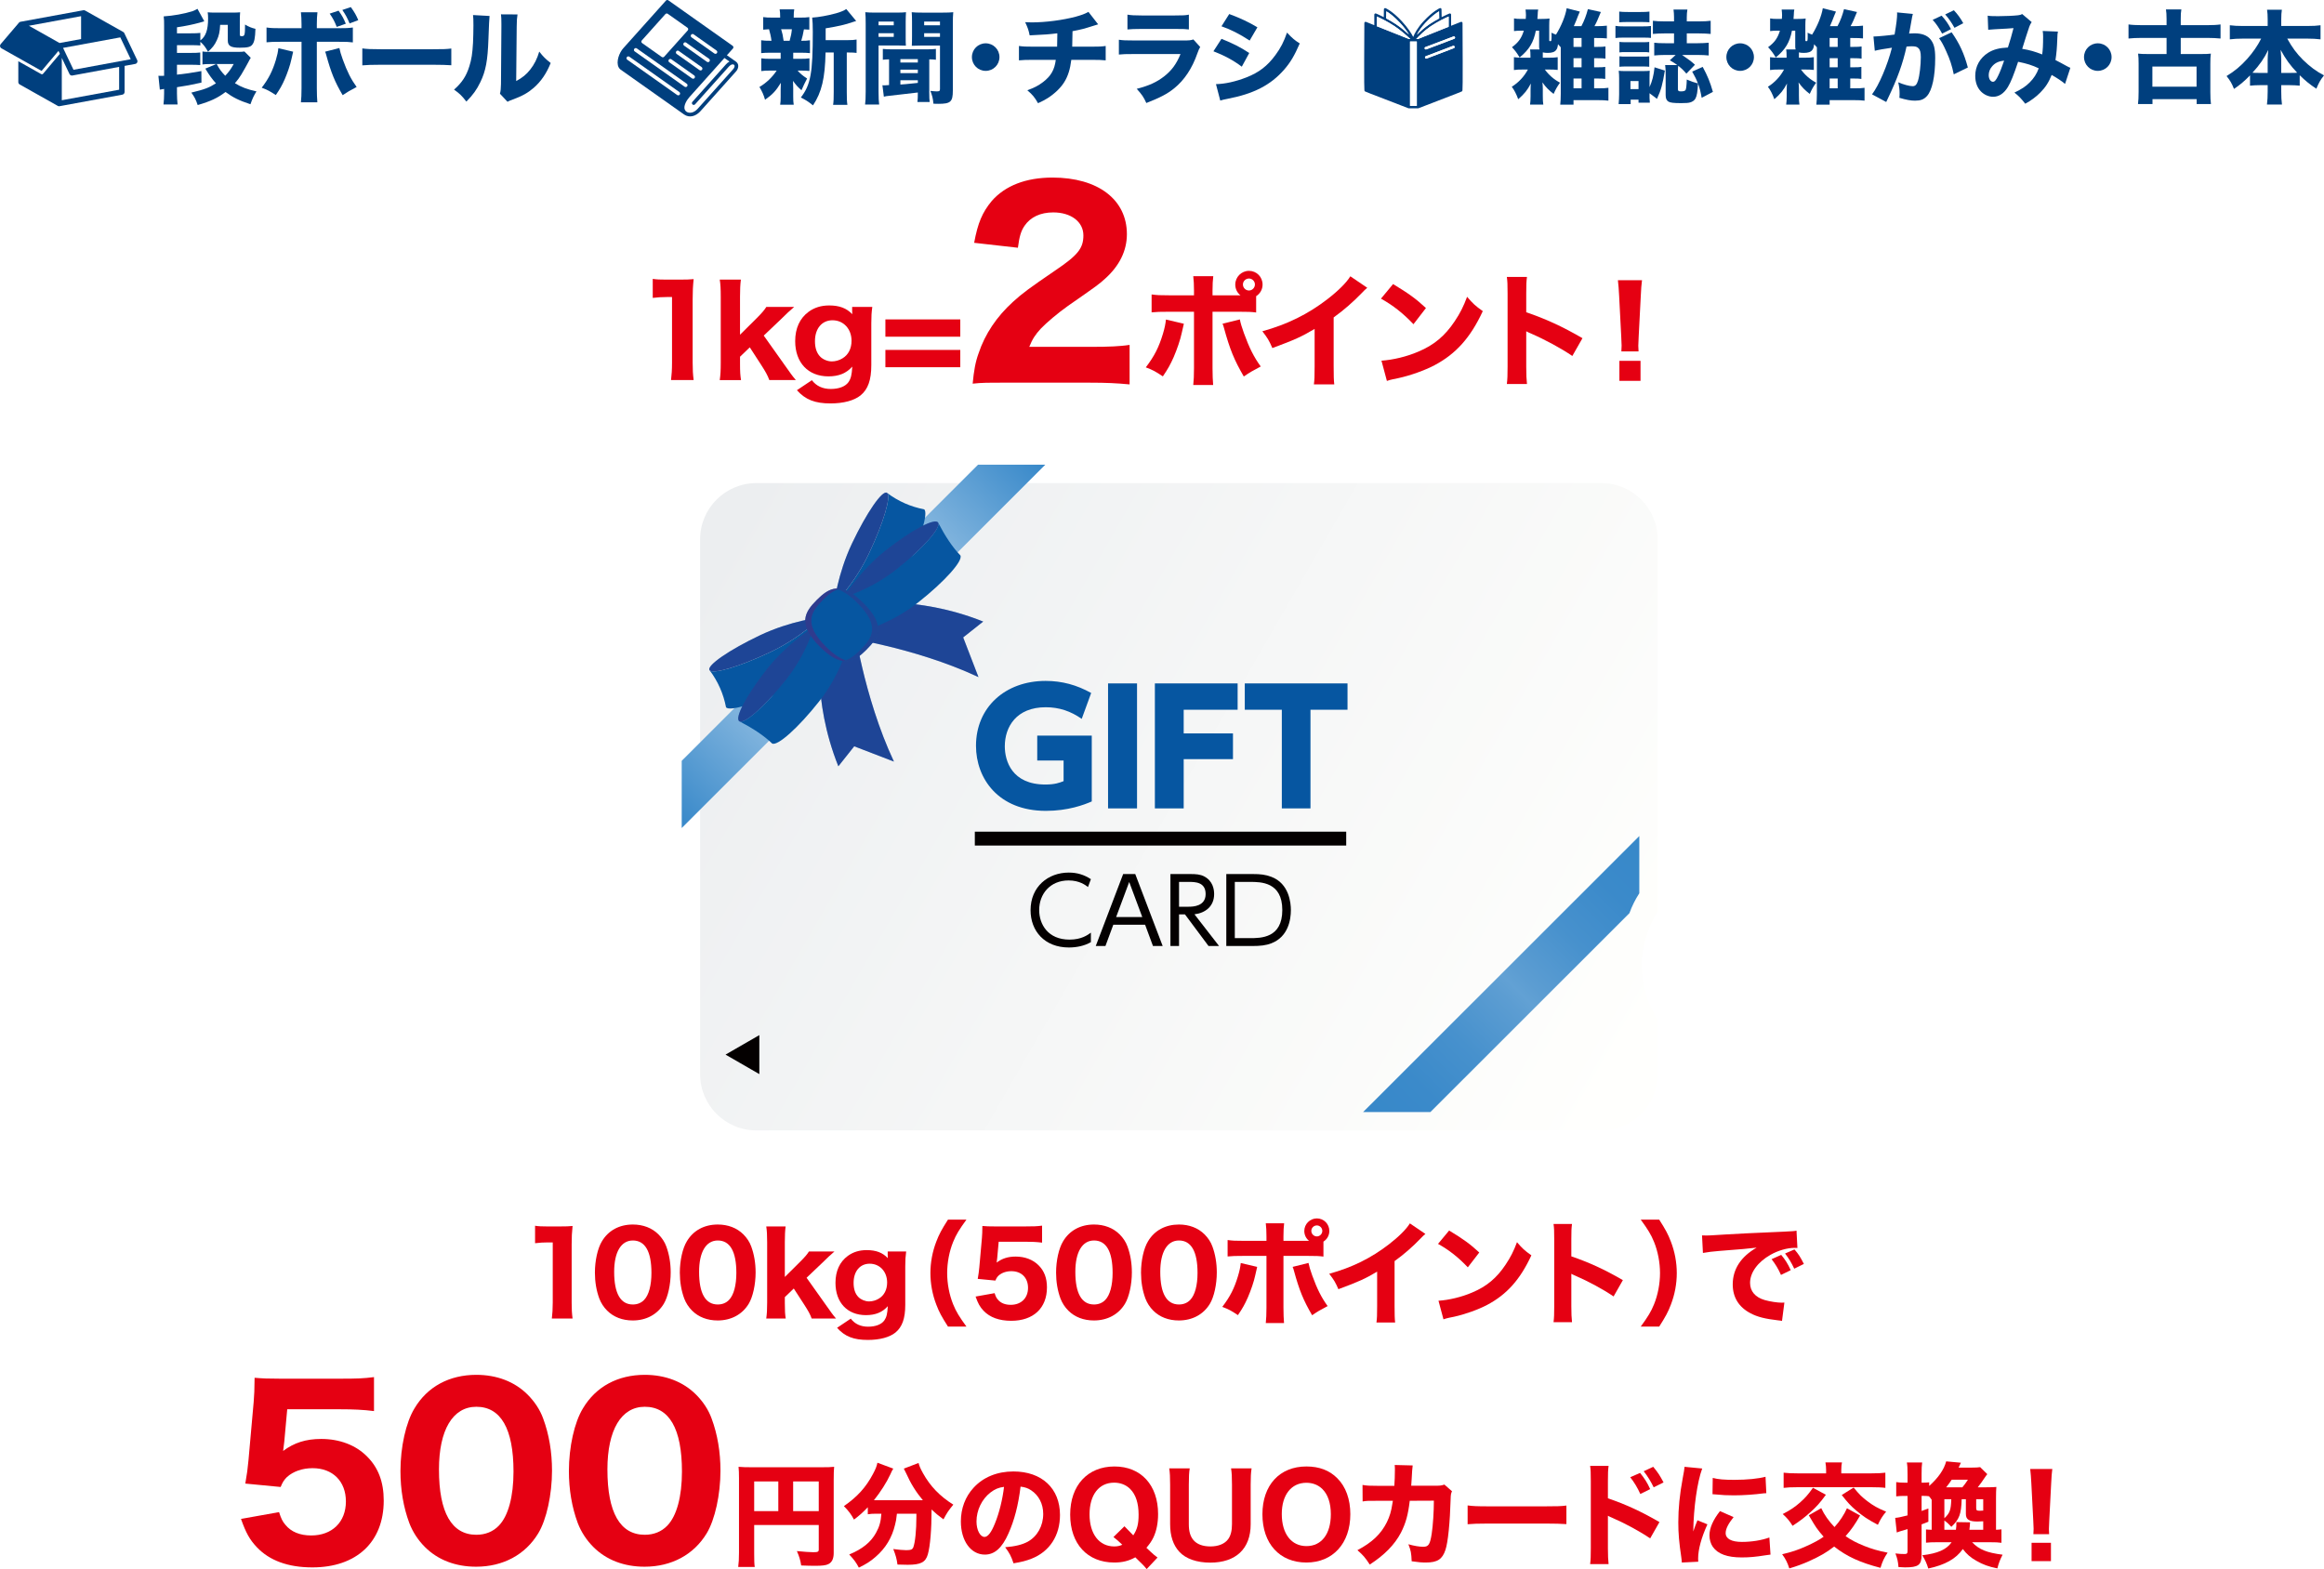 <?xml version="1.0" encoding="UTF-8"?>
<svg xmlns="http://www.w3.org/2000/svg" width="909.967" height="614.446" xmlns:xlink="http://www.w3.org/1999/xlink" version="1.1" viewBox="0 0 909.967 614.446">
  <defs>
    <style>
      .cls-1 {
        fill: url(#_名称未設定グラデーション_33);
      }

      .cls-1, .cls-2, .cls-3, .cls-4, .cls-5, .cls-6, .cls-7, .cls-8, .cls-9, .cls-10, .cls-11, .cls-12 {
        stroke-width: 0px;
      }

      .cls-2 {
        fill: url(#_名称未設定グラデーション_95);
      }

      .cls-3, .cls-9 {
        fill: #003f7e;
      }

      .cls-3, .cls-10 {
        fill-rule: evenodd;
      }

      .cls-4 {
        mix-blend-mode: multiply;
        opacity: .3;
      }

      .cls-4, .cls-12 {
        fill: #58207c;
      }

      .cls-5 {
        fill: #040000;
      }

      .cls-6 {
        fill: #0656a1;
      }

      .cls-7 {
        fill: #e50012;
      }

      .cls-8 {
        fill: url(#_名称未設定グラデーション_100);
        filter: url(#drop-shadow-1);
      }

      .cls-10, .cls-11 {
        fill: #fff;
      }

      .cls-13 {
        isolation: isolate;
      }

      .cls-12 {
        mix-blend-mode: screen;
        opacity: .5;
      }
    </style>
    <linearGradient id="_名称未設定グラデーション_100" data-name="名称未設定グラデーション 100" x1="272.904" y1="203.937" x2="631.266" y2="410.838" gradientUnits="userSpaceOnUse">
      <stop offset="0" stop-color="#eceef0"/>
      <stop offset="1" stop-color="#fffffd"/>
    </linearGradient>
    <filter id="drop-shadow-1" filterUnits="userSpaceOnUse">
      <feOffset dx="7.195" dy="7.195"/>
      <feGaussianBlur result="blur" stdDeviation="10.793"/>
      <feFlood flood-color="#040000" flood-opacity=".75"/>
      <feComposite in2="blur" operator="in"/>
      <feComposite in="SourceGraphic"/>
    </filter>
    <linearGradient id="_名称未設定グラデーション_33" data-name="名称未設定グラデーション 33" x1="260.37" y1="317.69" x2="402.687" y2="175.373" gradientUnits="userSpaceOnUse">
      <stop offset="0" stop-color="#3788c9"/>
      <stop offset=".5" stop-color="#cee2f3"/>
      <stop offset="1" stop-color="#3788c9"/>
    </linearGradient>
    <linearGradient id="_名称未設定グラデーション_95" data-name="名称未設定グラデーション 95" x1="540.334" y1="442.061" x2="648.441" y2="333.954" gradientUnits="userSpaceOnUse">
      <stop offset="0" stop-color="#3788c9"/>
      <stop offset=".15" stop-color="#3b8aca"/>
      <stop offset=".306" stop-color="#4791cd"/>
      <stop offset=".464" stop-color="#5c9dd2"/>
      <stop offset=".5" stop-color="#62a1d4"/>
      <stop offset=".536" stop-color="#5c9dd2"/>
      <stop offset=".694" stop-color="#4791cd"/>
      <stop offset=".85" stop-color="#3b8aca"/>
      <stop offset="1" stop-color="#3788c9"/>
    </linearGradient>
  </defs>
  <g class="cls-13">
    <g id="_レイヤー_1" data-name="レイヤー 1">
      <g>
        <g>
          <path class="cls-3" d="M288.19,24.158c.064.046.13.1.198.162.521.467.714,1.076.67,1.713-.039.563-.272,1.143-.624,1.642-.081.115-.176.235-.284.355l-13.865,15.482c-.905,1.013-2.014,1.732-3.176,1.979-1.098.232-2.231.054-3.278-.678l-24.772-17.523v-.002c-.086-.059-.164-.122-.235-.183-.932-.837-1.147-2.221-.905-3.687.22-1.343.829-2.779,1.598-3.866.157-.223.33-.44.514-.646L260.715.275c.232-.299.663-.365.979-.144l25.168,17.802c.022.017.044.034.066.054.294.262.318.717.056,1.01l-2.363,2.64,3.57,2.522Z"/>
          <g>
            <path class="cls-10" d="M269.163,10.849c.323.228.401.675.174,1.001-.027.037-.056.071-.086.1l-9.185,10.256c-.245.274-.653.316-.947.108l-7.685-5.431c-.323-.23-.401-.678-.174-1.001l9.27-10.356c.245-.274.653-.316.944-.11l7.687,5.434Z"/>
            <path class="cls-10" d="M272.165,40.847c-.264.294-.717.321-1.013.056-.294-.264-.32-.717-.056-1.013l13.226-14.77c.362-.404.812-.768,1.297-1.018l-1.962-1.39-13.652,15.245c-.264.294-.514.607-.744.932-.665.942-1.121,1.928-1.253,2.799-.269,1.752,1.152,2.748,2.804,2.398.859-.183,1.698-.739,2.407-1.532l13.863-15.482c.059-.064.12-.14.179-.225.208-.296.345-.617.365-.91.042-.602-.497-.847-1.028-.692-.431.127-.866.45-1.206.832l-13.226,14.77Z"/>
            <path class="cls-10" d="M261.869,23.385c.23-.325.678-.404,1.001-.174l8.94,6.322c.325.227.404.675.176,1.001-.23.323-.678.401-1.001.174l-8.94-6.322c-.325-.23-.404-.678-.176-1.001h0Z"/>
            <path class="cls-10" d="M249.35,18.959l19.548,13.826c.325.228.401.675.174,1.001-.227.325-.675.401-1.001.174l-19.548-13.826c-.325-.228-.404-.675-.174-1.001.228-.325.675-.401,1.001-.174h0Z"/>
            <path class="cls-10" d="M246.436,22.211l19.551,13.826c.323.23.401.678.174,1.001-.228.325-.678.404-1.001.174l-19.548-13.826c-.325-.227-.404-.675-.176-1.001.23-.323.678-.401,1.001-.174h0Z"/>
            <path class="cls-10" d="M271.6,13.447l8.947,6.329c.325.228.404.675.176,1.001-.23.323-.678.401-1.001.174l-8.947-6.327c-.325-.23-.404-.678-.176-1.001.23-.325.678-.404,1.001-.176h0Z"/>
            <path class="cls-10" d="M264.776,20.129c.228-.325.678-.404,1.001-.176l8.947,6.327c.323.23.401.678.174,1.001-.228.325-.678.404-1.001.176l-8.947-6.327c-.323-.23-.401-.678-.174-1.001h0Z"/>
            <path class="cls-10" d="M267.687,16.875c.23-.323.678-.401,1.001-.174l8.947,6.327c.325.228.401.678.174,1.001-.228.325-.675.404-1.001.174l-8.945-6.327c-.325-.228-.404-.675-.176-1.001h0Z"/>
          </g>
        </g>
        <g>
          <path class="cls-9" d="M53.711,23.528l-5.035-10.546c-.001-.002-.002-.004-.004-.006-.003-.006-.006-.012-.009-.018-.009-.019-.02-.037-.031-.055-.004-.007-.007-.014-.011-.02-.003-.005-.006-.01-.009-.015-.011-.018-.024-.035-.036-.052-.005-.007-.009-.014-.015-.021-.003-.004-.006-.008-.009-.012-.013-.016-.026-.031-.04-.046-.006-.007-.012-.015-.019-.022-.003-.003-.006-.006-.009-.009-.014-.014-.028-.028-.043-.041-.008-.008-.016-.016-.024-.023-.003-.002-.005-.005-.008-.007-.015-.013-.031-.025-.046-.037-.01-.007-.019-.015-.029-.022-.002-.002-.004-.003-.006-.005-.017-.012-.034-.022-.052-.033-.009-.006-.018-.012-.028-.017-.007-.004-.015-.009-.022-.013l-14.889-8.378c-.217-.122-.469-.164-.715-.119l-24.577,4.51c-.001 0-.002 0-.003.001l-.004.001c-.007.001-.014.004-.022.005-.024.005-.048.01-.071.016-.001 0-.001 0-.002 0-.002.001-.004.001-.005.002-.016.005-.031.01-.047.016-.017.006-.034.011-.051.018-.018.007-.034.015-.052.023-.012.005-.024.01-.035.016-.001.001-.003.002-.004.002-.001.001-.002.001-.004.002-.017.009-.033.018-.049.027-.014.008-.028.016-.042.025-.015.009-.029.02-.043.03-.012.009-.025.017-.037.026-.001.001-.001.001-.002.002-.001.001-.002.002-.004.003-.012.01-.024.02-.036.031-.014.012-.029.025-.043.038-.011.011-.021.022-.032.033-.013.014-.026.027-.039.042-0.0.001-.001.001-.001.001l-.002.003c-.001.001-.002.002-.002.003L.254,17.292c-.206.242-.294.564-.238.877.056.313.249.585.526.741l15.746,8.86,6.612-7.846.546,1.155-6.579,7.807c-.114.135-.278.207-.444.207-.097,0-.195-.024-.285-.075l-8.972-5.049v8.175c0,.385.207.74.543.928l14.9,8.385c.002.001.003.002.005.002.037.021.075.039.114.055.006.002.012.004.018.007.033.013.066.024.101.033.011.003.021.006.032.008.031.007.062.013.094.018.011.002.021.004.032.005.041.005.083.008.126.008.062,0,.122-.006.18-.016.004-.001.008-0.0.012-.001l24.583-4.511c.506-.093.873-.534.873-1.048v-10.217l4.163-.768c.326-.06.605-.268.756-.564.15-.295.155-.644.012-.943Z"/>
          <g>
            <polygon class="cls-11" points="23.318 16.84 11.319 10.083 31.749 6.334 31.749 15.291 23.318 16.84"/>
            <path class="cls-11" d="M46.649,35.132l-22.453,4.12v-16.585l3.009,6.312c.179.376.556.607.961.607.064,0,.129-.006.194-.018l18.29-3.373v8.937Z"/>
            <polygon class="cls-11" points="28.776 27.325 24.691 18.754 47.105 14.635 51.19 23.191 28.776 27.325"/>
          </g>
        </g>
        <g>
          <path class="cls-9" d="M78.442,17.803c-1.239-.081-1.958-.12-3.836-.12h-5.314v3.037h5.234c2.198,0,2.718-.04,3.876-.159v4.915c-1.238-.081-1.958-.12-3.836-.12h-5.274v3.876c3.157-.32,5.553-.68,9.55-1.399l.039,4.515c-3.716.839-6.473,1.358-9.589,1.798v2.397c0,1.638.08,2.797.239,4.356h-5.514c.16-1.558.24-2.677.24-4.315v-1.758c-.64.08-1.319.2-1.678.28l-.559-5.434c.4.04.599.04.918.04.44,0,.679,0,1.319-.04V10.05c0-1.838,0-2.237-.16-3.636,3.676-.239,7.992-.998,11.189-1.997.559-.2,1.358-.56,2.038-.959l2.677,4.874q-.56.159-1.878.559c-2.517.679-5.274,1.279-8.83,1.798v2.357h5.274c2.158,0,2.717-.04,3.876-.159v2.957c2.158-1.599,3.037-4.156,3.037-8.631,0-.998-.04-1.678-.16-2.397.919.08,1.599.119,2.797.119h6.833c1.518,0,2.038-.039,3.076-.119-.08.959-.12,1.758-.12,3.157v5.633c0,.44.2.56.76.56,1.159,0,1.279-.4,1.279-4.555,1.478.879,2.557,1.319,4.075,1.678-.12,3.716-.439,5.155-1.199,6.153-.719.96-1.838,1.239-4.954,1.239-3.556,0-4.675-.72-4.675-2.877v-6.073h-2.996c-.12,2.677-.44,4.195-1.279,5.993-.84,1.878-1.798,3.077-3.477,4.515-.959-1.758-1.758-2.797-2.996-3.876v1.439ZM98.181,22.638c-.359.598-.599.959-.999,1.797-.4.799-1.838,3.317-2.717,4.796-.72,1.198-1.478,2.197-2.478,3.356,2.557,1.559,4.795,2.398,8.431,3.197-1.079,1.758-1.558,2.796-2.357,5.035-4.475-1.478-6.832-2.638-9.75-4.796-3.116,2.357-5.833,3.636-10.908,5.114-.719-2.158-1.199-3.076-2.478-4.874,5.235-1.279,6.873-1.878,9.63-3.636-1.638-1.838-2.597-3.157-4.155-5.754l4.275-1.797h-2.437c-1.358,0-1.998.039-2.957.159v-5.074c.72.119,1.319.159,2.437.159h11.268c1.399,0,2.078-.04,2.717-.159l2.478,2.478ZM84.835,25.075c1.198,2.158,1.758,2.917,3.357,4.595,1.477-1.599,2.077-2.398,3.316-4.595h-6.673Z"/>
          <path class="cls-9" d="M114.785,20.24c-.12.479-.159.599-.679,2.957-.479,2.278-1.518,5.274-2.597,7.792-1.079,2.437-1.878,3.875-3.517,6.233-2.397-1.558-3.196-1.997-5.514-2.876,2.757-3.597,4.236-6.554,5.554-10.909.559-1.877.799-3.076.959-4.554l5.794,1.358ZM118.062,9.491c0-1.958-.08-3.276-.24-4.675h6.474c-.16,1.318-.24,2.717-.24,4.635v1.598h8.271c3.277,0,3.995-.039,5.834-.28v5.834c-1.639-.2-2.398-.24-5.754-.24h-8.351v18.221c0,2.118.08,4.115.2,5.474h-6.433c.16-1.518.24-3.037.24-5.474v-18.221h-7.951c-3.197,0-3.956.04-5.754.2v-5.794c1.839.24,2.557.28,5.754.28h7.951v-1.558ZM132.886,18.802c.28,1.398.599,2.437,1.319,4.475,1.758,4.835,3.236,7.751,5.434,10.788-2.877,1.519-3.477,1.878-5.475,3.197-3.116-5.314-4.515-8.791-6.432-15.743-.12-.479-.2-.72-.44-1.279l5.594-1.438ZM132.566,4.177c1.439,2.039,1.878,2.837,2.838,5.114l-3.556,1.239c-.879-2.198-1.478-3.357-2.757-5.195l3.476-1.159ZM137.361,2.778c1.399,1.918,2.197,3.317,2.917,5.114l-3.396,1.279c-.919-2.197-1.559-3.396-2.838-5.274l3.317-1.119Z"/>
          <path class="cls-9" d="M141.866,18.961c1.798.239,3.236.32,7.312.32h20.218c4.036,0,5.474-.04,7.312-.28v6.553c-1.599-.12-4.236-.2-7.352-.2h-20.178c-3.477,0-5.754.08-7.312.239v-6.632Z"/>
          <path class="cls-9" d="M191.687,6.255q-.16,1.199-.44,9.07c-.28,8.311-1.038,12.466-3.157,16.822-1.398,2.917-2.876,4.994-5.474,7.631-1.917-2.437-2.677-3.157-4.835-4.675,3.077-2.718,4.795-5.275,5.993-9.15.84-2.637,1.199-4.955,1.439-9.191.08-1.958.159-4.675.159-6.832,0-2.238-.04-2.997-.159-4.036l6.473.359ZM202.636,5.655c-.24,1.639-.281,2.118-.32,4.835l-.2,21.257c2.478-1.358,3.956-2.557,5.474-4.476,1.638-2.077,2.718-4.236,3.556-7.072,1.638,2.078,2.278,2.718,4.476,4.476-1.678,4.156-3.796,7.232-6.633,9.709-2.318,1.998-4.356,3.157-8.431,4.675-.999.359-1.319.479-1.839.798l-2.957-3.156c.281-1.119.36-1.918.4-3.836l.16-22.456v-1.119c0-1.758-.04-2.677-.16-3.675l6.474.039Z"/>
          <path class="cls-9" d="M310.583,23.036h2.477c1.918,0,2.838-.039,3.876-.2v4.955c-1.119-.12-2.038-.159-3.876-.159h-.759c1.039,1.199,1.998,1.997,3.716,3.116-.839,1.599-1.558,3.077-2.197,4.595-1.639-1.478-1.998-1.878-3.317-3.675.081,1.678.081,2.278.081,2.876v3.197c0,1.438.039,2.357.2,3.277h-5.314c.159-.879.2-1.798.2-3.077v-3.037c0-.679.039-1.599.08-2.478-1.918,3.116-3.236,4.555-6.193,6.633-.52-1.878-1.199-3.357-2.198-4.995,2.717-1.598,5.074-3.875,6.752-6.432h-2.197c-1.839,0-2.718.039-3.836.2v-4.995c1.159.16,1.878.2,3.916.2h3.676v-2.397h-3.796c-1.798,0-2.677.039-3.836.159v-5.035c1.079.16,1.878.2,4.036.2-.159-1.438-.599-3.357-.959-4.515-.999.04-1.478.08-2.278.16v-4.915c1.038.159,1.998.2,3.956.2h2.677v-.24c0-1.358-.04-1.998-.2-2.996h5.714c-.16.959-.2,1.558-.2,2.996v.24h2.197c1.998,0,2.837-.04,3.916-.2v4.915c-.798-.081-1.079-.081-2.117-.12-.28,1.638-.679,3.357-1.039,4.475,1.678,0,2.398-.039,3.397-.2v5.035c-1.199-.12-2.038-.159-3.876-.159h-2.676v2.397ZM309.184,15.964c.52-1.878.72-2.876.879-4.515h-4.236q.08.16.159.44c.36,1.118.52,1.878.84,4.075h2.357ZM331.72,15.725c1.758,0,2.876-.08,3.675-.24v5.235c-.879-.12-1.558-.159-3.076-.159h-.76v15.463c0,2.557.04,3.756.24,5.035h-5.594c.2-1.318.239-2.557.239-5.035v-15.463h-3.196c-.2,10.069-1.519,15.583-4.915,20.697-1.958-1.558-2.797-2.078-4.755-3.077,3.836-5.034,4.675-9.509,4.675-25.732,0-2.637-.081-4.075-.24-5.553,2.598-.16,6.073-.799,9.31-1.678,1.639-.44,3.277-1.119,4.036-1.678l3.876,4.675q-.599.16-1.399.44c-2.837.999-5.594,1.638-10.549,2.437v4.635h8.432Z"/>
          <path class="cls-9" d="M343.997,35.863c0,2.398.08,3.956.239,5.074h-5.514c.16-1.238.24-2.557.24-5.154V9.291c0-2.158-.04-3.236-.159-4.515,1.198.12,2.117.159,4.075.159h7.792c2.117,0,3.037-.039,4.075-.159-.08,1.279-.119,2.158-.119,3.676v5.914c0,1.958,0,2.676.08,3.516-.84-.04-2.318-.08-3.477-.08h-7.232v18.06ZM343.997,9.891h5.953v-1.438h-5.953v1.438ZM343.997,14.446h5.953v-1.439h-5.953v1.439ZM348.112,23.236c-1.438.04-1.599.081-2.437.16v-4.236c1.159.12,1.958.159,3.716.159h13.345c1.798,0,2.478-.039,3.716-.159v4.236c-.959-.12-1.198-.12-2.597-.16v13.106c0,1.838.039,2.637.159,3.597h-4.795c.12-1.079.159-1.798.159-3.717-.759.081-4.475.52-11.068,1.279-1.159.12-1.438.16-2.237.36l-.56-4.476c.36.04.64.04.84.04.08,0,.639-.04,1.758-.12v-10.07ZM352.548,24.475h6.832v-1.319h-6.832v1.319ZM352.548,28.631h6.832v-1.359h-6.832v1.359ZM352.548,33.106c1.917-.12,2.078-.159,5.634-.52q.399-.039,1.198-.119v-1.039h-6.832v1.678ZM373.085,35.504c0,4.355-.879,5.154-5.634,5.154-.519,0-.599,0-1.958-.039-.2-2.118-.479-3.197-1.199-5.035.999.12,1.958.2,2.478.2,1.079,0,1.279-.16,1.279-.999v-16.942h-7.552c-1.279,0-2.357.04-3.477.08.04-.879.081-1.758.081-3.555v-5.914c0-1.478-.04-2.557-.12-3.676,1.199.12,2.038.159,4.075.159h8.112c1.958,0,2.877-.039,4.075-.159-.119,1.319-.159,2.437-.159,4.476v26.252ZM361.857,9.891h6.193v-1.438h-6.193v1.438ZM361.857,14.446h6.193v-1.439h-6.193v1.439Z"/>
          <path class="cls-9" d="M391.341,22.357c0,2.997-2.398,5.395-5.394,5.395-2.997,0-5.394-2.398-5.394-5.395,0-2.996,2.397-5.394,5.394-5.394,2.996,0,5.394,2.398,5.394,5.394Z"/>
          <path class="cls-9" d="M429.976,9.531q-.879.239-2.198.679c-3.276,1.038-4.435,1.358-7.831,1.998-.04,3.436-.08,4.754-.12,6.073h7.433c2.876,0,4.075-.04,5.674-.28v5.633c-1.558-.159-2.997-.2-5.554-.2h-7.911c-.44,3.636-1.279,6.313-2.677,8.591-1.399,2.318-3.756,4.595-6.553,6.393-1.16.72-1.959,1.159-3.796,1.998-1.358-2.357-2.038-3.197-4.195-5.075,2.796-.998,4.236-1.758,6.153-3.196,3.117-2.398,4.476-4.755,4.994-8.711h-8.751c-2.676,0-4.115.04-5.674.2v-5.633c1.638.239,2.757.28,5.754.28h9.19c.04-1.039.08-3.077.08-4.555v-.679c-3.196.4-4.834.52-10.828.799-.439-2.118-.679-2.837-1.758-5.155,1.279.04,1.958.081,2.557.081,5.434,0,12.147-.88,17.262-2.238,2.278-.639,3.516-1.079,4.954-1.878l3.796,4.875Z"/>
          <path class="cls-9" d="M438.099,15.564c1.718.24,2.477.281,6.033.281h19.258c2.317,0,2.717-.04,3.876-.4l2.677,2.957c-.439.719-.6,1.118-1.118,2.517-2.039,5.873-5.114,10.469-9.071,13.665-2.716,2.198-5.432,3.596-10.907,5.754-1.079-2.357-1.638-3.197-3.756-5.554,4.835-1.238,7.873-2.637,10.829-4.955,2.915-2.317,4.714-4.795,6.312-8.67h-18.179c-3.278,0-4.477.039-5.954.2v-5.795ZM441.455,5.735c1.439.24,2.758.32,5.514.32h13.106c3.236,0,3.994-.039,5.433-.32v5.794c-1.358-.159-1.959-.199-5.355-.199h-13.305c-2.557,0-4.156.08-5.394.199v-5.794Z"/>
          <path class="cls-9" d="M478.277,15.205c4.394,1.758,7.351,3.236,10.867,5.554l-2.916,5.354c-3.278-2.478-6.833-4.395-11.109-6.033l3.158-4.875ZM476.119,32.946c3.595-.08,7.711-.999,11.906-2.637,4.916-1.918,8.231-4.476,11.347-8.711,2.118-2.877,3.317-5.235,4.555-8.83,2.238,2.357,2.957,2.957,4.994,4.236-2.077,4.795-3.675,7.472-6.113,10.268-5.315,6.074-11.948,9.47-22.177,11.428-1.238.24-1.998.4-2.837.679l-1.677-6.432ZM481.312,5.496c4.315,1.599,7.632,3.157,11.028,5.194l-3.038,5.194c-3.955-2.597-7.311-4.275-11.026-5.594l3.036-4.795Z"/>
          <path class="cls-9" d="M602.804,19.361c-.12-.44-.159-.64-.159-.999v-6.353h-1.278c-.919,4.634-2.557,7.352-6.355,10.509-.998-1.719-1.758-2.718-2.996-4.036,2.518-1.839,3.756-3.556,4.636-6.473h-.961c-1.079,0-1.957.039-2.876.159v-4.955c.839.16,1.559.2,2.957.2h1.638c.041-.719.081-1.038.081-1.438,0-.72-.081-1.558-.159-2.237h4.953c-.159.799-.159.999-.199,2.117-.039.559-.081.919-.12,1.558h1.679c1.358,0,2.158-.039,3.075-.159-.079.839-.12,1.599-.12,2.677v5.833c0,.24.12.36.4.36.48,0,.52-.2.52-2.357,0-.24,0-.56-.039-.96.64.32.919.44,1.758.76,2.079-3.317,3.717-7.352,4.195-10.349l5.156,1.319c-.24.519-.4.879-.679,1.598-.64,1.719-.841,2.198-1.679,4.115h2.957c1.199-2.277,1.917-4.235,2.557-6.673l5.075,1.119c-1.478,3.596-1.599,3.876-2.518,5.553h.799c1.758,0,2.917-.08,4.075-.2v4.995c-.919-.12-2.197-.16-4.075-.16h-.919v3.477h1.319c1.599,0,2.278-.04,3.116-.159v4.754c-.679-.12-1.677-.159-3.077-.159h-1.358v3.556h1.28c1.557,0,2.396-.04,3.075-.16v4.715c-.679-.119-1.717-.159-3.075-.159h-1.28v3.836h1.638c1.959,0,2.878-.04,3.957-.2v5.035c-1.199-.159-2.358-.2-4.077-.2h-9.589v1.758h-5.193c.118-1.238.199-2.437.199-4.275v-18.181c-.52-.599-.64-.759-1.079-1.198-.159,1.279-.319,1.718-.719,2.237-.559.799-1.638,1.159-3.278,1.159-.799,0-1.278-.04-1.957-.2v2.078h2.118c1.957,0,2.756-.04,3.715-.2v4.994c-1.079-.12-1.917-.159-3.555-.159h-1.478c1.599,2.197,3.555,3.875,5.953,5.154-1.039,1.399-1.719,2.557-2.518,4.396-1.837-1.399-3.036-2.598-4.394-4.515.118.839.159,1.718.159,2.557v2.637c0,1.718.039,2.637.199,3.516h-5.193c.12-.879.199-1.758.199-3.277v-2.357c0-.998.039-1.638.12-2.637-1.398,2.637-2.518,4.036-4.955,6.154-.719-1.998-1.557-3.636-2.516-4.875,2.675-1.678,4.874-4.036,6.311-6.752h-1.797c-1.839,0-2.597.039-3.675.2v-5.035c.959.159,1.797.2,3.756.2h2.717v-.599c0-1.119-.039-1.998-.159-2.637h3.715ZM619.268,18.362v-3.477h-3.158v3.477h3.158ZM616.11,26.353h3.158v-3.556h-3.158v3.556ZM616.11,34.584h3.158v-3.836h-3.158v3.836Z"/>
          <path class="cls-9" d="M632.534,10.131c.959.159,1.719.2,3.236.2h7.434c1.677,0,2.396-.04,3.236-.16v4.675c-.76-.08-1.358-.12-3.077-.12h-7.593c-1.478,0-2.236.04-3.236.159v-4.754ZM645.88,37.182v1.198c0,.24.081,1.439.12,1.839h-4.435v-1.199h-3.075v1.758h-4.715c.118-1.279.199-2.598.199-3.875v-6.154c0-1.199-.039-2.038-.159-3.037.839.12,1.358.12,3.077.12h6.512c1.079,0,1.797-.04,2.557-.12-.039.639-.081,1.358-.081,2.796v3.597c1.039-2.278,1.64-4.595,1.959-7.751l4.036,1.279c-.88,5.433-1.478,7.592-3.077,11.068l-2.917-2.197v.679ZM634.013,4.537c1.039.119,1.719.159,3.398.159h5.034c1.677,0,2.356-.04,3.396-.159v4.195c-1.039-.08-1.837-.12-3.396-.12h-5.034c-1.559,0-2.319.04-3.398.12v-4.195ZM634.094,16.404c.878.12,1.16.12,2.437.12h6.872c1.319,0,1.599,0,2.358-.12v4.115c-.88-.12-1.16-.12-2.358-.12h-6.872c-1.319,0-1.518,0-2.437.12v-4.115ZM634.094,22.038c.878.119,1.16.119,2.437.119h6.833c1.358,0,1.638,0,2.398-.119v4.115c-.721-.08-1.16-.12-2.439-.12h-6.831c-1.16,0-1.679.04-2.398.12v-4.115ZM638.409,34.904h3.156v-3.157h-3.156v3.157ZM652.034,21.518c-1.677,0-3.036.08-4.315.2v-4.994c1.199.159,2.278.2,4.276.2h3.477v-3.836h-3.796c-1.679,0-3.437.08-4.477.2v-5.155c1.238.159,2.557.24,4.595.24h3.677v-1.678c0-1.079-.081-1.998-.201-2.957h5.435c-.161.918-.24,1.878-.24,3.037v1.599h4.794c1.998,0,3.317-.081,4.555-.24v5.155c-1.319-.12-2.677-.2-4.475-.2h-4.874v3.836h4.276c1.758,0,3.036-.081,4.315-.2v4.994c-1.24-.12-2.599-.2-4.276-.2h-6.154q3.396,2.278,5.036,3.836l-3.357,3.477c-1.28-1.478-1.878-2.039-3.197-3.077-.081.639-.12,1.199-.12,2.078v7.032c0,.72.24.919,1.118.919,1,0,1.478-.12,1.799-.44.319-.319.478-1.678.559-4.195,1.957.799,2.677,1.079,4.355,1.519-.598-1.599-1.039-2.478-2.236-4.635l4.114-1.839c1.917,3.556,2.878,5.874,3.996,9.79l-4.396,2.317c-.478-2.677-.758-3.756-1.439-5.594-.159,3.236-.439,4.835-.998,5.873-.4.72-1.16,1.279-2.077,1.519-.64.2-1.64.28-3.477.28-3.038,0-4.276-.159-5.036-.599-.758-.479-1.079-1.279-1.079-2.557v-8.83c0-.999-.079-1.998-.199-2.917h4.754c-1.037-.76-1.478-1.039-2.916-1.878l2.276-2.078h-4.075Z"/>
          <path class="cls-9" d="M686.752,22.357c0,2.997-2.398,5.395-5.396,5.395-2.996,0-5.394-2.398-5.394-5.395,0-2.996,2.398-5.394,5.394-5.394,2.998,0,5.396,2.398,5.396,5.394Z"/>
          <path class="cls-9" d="M703.09,19.361c-.12-.44-.159-.64-.159-.999v-6.353h-1.278c-.919,4.634-2.557,7.352-6.355,10.509-.998-1.719-1.758-2.718-2.996-4.036,2.518-1.839,3.756-3.556,4.636-6.473h-.961c-1.079,0-1.957.039-2.876.159v-4.955c.839.16,1.559.2,2.957.2h1.638c.041-.719.081-1.038.081-1.438,0-.72-.081-1.558-.159-2.237h4.953c-.159.799-.159.999-.199,2.117-.039.559-.081.919-.12,1.558h1.679c1.358,0,2.158-.039,3.075-.159-.079.839-.12,1.599-.12,2.677v5.833c0,.24.12.36.4.36.48,0,.52-.2.52-2.357,0-.24,0-.56-.039-.96.64.32.919.44,1.758.76,2.079-3.317,3.717-7.352,4.195-10.349l5.156,1.319c-.24.519-.4.879-.679,1.598-.64,1.719-.841,2.198-1.679,4.115h2.957c1.199-2.277,1.917-4.235,2.557-6.673l5.075,1.119c-1.478,3.596-1.599,3.876-2.518,5.553h.799c1.758,0,2.917-.08,4.075-.2v4.995c-.919-.12-2.197-.16-4.075-.16h-.919v3.477h1.319c1.599,0,2.278-.04,3.116-.159v4.754c-.679-.12-1.677-.159-3.077-.159h-1.358v3.556h1.28c1.557,0,2.396-.04,3.075-.16v4.715c-.679-.119-1.717-.159-3.075-.159h-1.28v3.836h1.638c1.959,0,2.878-.04,3.957-.2v5.035c-1.199-.159-2.358-.2-4.077-.2h-9.589v1.758h-5.193c.118-1.238.199-2.437.199-4.275v-18.181c-.52-.599-.64-.759-1.079-1.198-.159,1.279-.319,1.718-.719,2.237-.559.799-1.638,1.159-3.278,1.159-.799,0-1.278-.04-1.957-.2v2.078h2.118c1.957,0,2.756-.04,3.715-.2v4.994c-1.079-.12-1.917-.159-3.555-.159h-1.478c1.599,2.197,3.555,3.875,5.953,5.154-1.039,1.399-1.719,2.557-2.518,4.396-1.837-1.399-3.036-2.598-4.394-4.515.118.839.159,1.718.159,2.557v2.637c0,1.718.039,2.637.199,3.516h-5.193c.12-.879.199-1.758.199-3.277v-2.357c0-.998.039-1.638.12-2.637-1.398,2.637-2.518,4.036-4.955,6.154-.719-1.998-1.557-3.636-2.516-4.875,2.675-1.678,4.874-4.036,6.311-6.752h-1.797c-1.839,0-2.597.039-3.675.2v-5.035c.959.159,1.797.2,3.756.2h2.717v-.599c0-1.119-.039-1.998-.159-2.637h3.715ZM719.554,18.362v-3.477h-3.158v3.477h3.158ZM716.396,26.353h3.158v-3.556h-3.158v3.556ZM716.396,34.584h3.158v-3.836h-3.158v3.836Z"/>
          <path class="cls-9" d="M733.556,14.286h.24c1.199,0,5.992-.439,8.032-.759.719-4.195.998-6.553.998-8.071,0-.12,0-.32-.039-.599l6.193.599c-.12.4-.201.72-.28,1.159-.041.16-.36,1.878-.919,5.155-.159.839-.159.879-.28,1.358.959-.039,1.518-.08,2.116-.08,2.839,0,4.916.759,6.235,2.317,1.358,1.639,1.878,3.597,1.878,7.353,0,7.152-1.199,12.706-3.236,14.903-1.199,1.319-2.478,1.798-4.675,1.798-1.719,0-3.396-.32-6.113-1.119.079-.879.079-1.199.079-1.797,0-1.399-.12-2.398-.52-4.276,2.038.879,4.357,1.519,5.674,1.519,1,0,1.599-.64,2.079-2.238.598-1.917,1.079-6.073,1.079-9.11,0-1.918-.28-2.957-1-3.596-.518-.52-1.158-.68-2.597-.68-.679,0-1.118.04-1.998.12-1.398,6.513-3.595,12.586-7.311,20.338-.36.76-.4.84-.64,1.359l-5.553-2.997c2.717-3.556,6.113-11.587,7.792-18.26-2.837.4-5.553.879-6.713,1.199l-.52-5.595ZM760.247,6.135c1.599,1.758,2.518,3.077,3.677,5.275l-3.477,1.758c-1.079-2.038-2.398-3.996-3.717-5.394l3.516-1.639ZM764.165,12.648c3.116,4.435,4.914,8.391,6.353,13.785l-5.514,2.677c-.679-3.317-1.478-5.794-2.957-9.03-1.16-2.557-1.719-3.597-2.797-5.114l4.916-2.318ZM765.043,4.017c1.439,1.518,2.638,3.157,3.675,5.074l-3.435,1.798c-1.16-2.078-2.238-3.636-3.636-5.235l3.396-1.638Z"/>
          <path class="cls-9" d="M778.287,6.135c.839.16,1.878.2,4.075.2,2.518,0,6.154-.159,7.831-.359.76-.08,1.079-.2,1.599-.479l3.717,3.157c-.36.519-.64.999-.919,1.758-.319.919-2.118,6.393-2.797,8.71,2.957.479,4.994,1.079,7.831,2.198.24-1.719.36-3.597.36-6.993,0-.959-.039-1.399-.159-2.198l5.953.24c-.159.839-.199,1.238-.24,2.796-.12,3.517-.319,5.834-.719,8.352.919.479,3.036,1.558,4.195,2.237.919.479,1.079.599,1.638.799l-2.077,6.313c-1.12-.999-3.116-2.318-5.235-3.517-1.16,2.877-2.398,4.835-4.475,6.913-1.679,1.719-3.677,3.157-5.874,4.356-1.878-2.357-2.437-2.917-4.235-4.356,2.957-1.438,4.394-2.398,5.992-3.995,1.599-1.599,2.717-3.317,3.516-5.514-2.398-1.16-4.794-1.918-8.071-2.557-1.719,5.154-2.837,7.951-3.994,9.869-1.559,2.557-3.518,3.836-5.796,3.836-1.717,0-3.516-.799-4.794-2.117-1.439-1.478-2.197-3.597-2.197-6.073,0-3.756,1.837-7.033,5.073-9.07,2.079-1.279,4.315-1.878,7.713-2.038.797-2.438,1.557-5.075,2.197-7.592-1.039.12-3.477.239-7.193.439-.638.04-1.557.08-2.717.2l-.199-5.514ZM780.006,25.993c-.88.999-1.319,2.198-1.319,3.436,0,1.478.719,2.598,1.677,2.598.64,0,1.238-.679,2.038-2.398.721-1.438,1.52-3.555,2.319-5.873-2.118.2-3.557.879-4.715,2.237Z"/>
          <path class="cls-9" d="M826.79,22.357c0,2.997-2.398,5.395-5.396,5.395-2.996,0-5.394-2.398-5.394-5.395,0-2.996,2.398-5.394,5.394-5.394,2.998,0,5.396,2.398,5.396,5.394Z"/>
          <path class="cls-9" d="M848.323,7.374c0-1.678-.081-2.598-.24-3.676h6.034c-.201,1.119-.24,1.998-.24,3.676v2.478h10.589c1.837,0,3.636-.081,4.994-.281v5.514c-1.679-.159-3.236-.239-4.994-.239h-10.589v6.313h7.912c2.038,0,2.837-.04,3.876-.16-.159,1.159-.201,2.158-.201,3.956v11.068c0,2.118.081,3.556.24,4.715h-5.595v-1.917h-17.3v1.917h-5.674c.159-1.159.24-2.756.24-4.715v-11.068c0-1.678-.041-2.797-.201-3.956,1.079.12,1.959.16,3.876.16h7.272v-6.313h-9.91c-1.878,0-3.477.08-4.994.239v-5.514c1.358.2,3.158.281,4.994.281h9.91v-2.478ZM842.77,33.945h17.3v-7.872h-17.3v7.872Z"/>
          <path class="cls-9" d="M895.582,15.125c1.917,3.477,3.675,5.834,6.152,8.311,2.758,2.677,5.156,4.476,8.233,6.074-1.439,1.838-1.998,2.837-2.998,5.234-2.597-1.718-4.114-2.956-6.512-5.274v4.076c-1.28-.12-2.398-.2-3.996-.2h-3.236v2.437c0,1.917.081,3.716.28,5.154h-5.872c.199-1.518.28-3.196.28-5.154v-2.437h-2.917c-1.599,0-2.717.08-3.996.2v-4.036c-2.197,2.278-3.874,3.675-6.272,5.314-.959-2.357-1.478-3.236-2.917-5.035,3.158-1.918,5.595-3.956,8.071-6.713,2.238-2.517,4.116-5.194,5.475-7.951h-7.353c-1.839,0-3.276.08-4.914.28v-5.514c1.599.2,2.996.28,4.914.28h9.91v-2.637c0-1.638-.081-2.598-.24-3.716h5.794c-.159,1.038-.24,2.078-.24,3.716v2.637h10.388c2.039,0,3.557-.08,4.996-.28v5.514c-1.719-.2-3.077-.28-4.996-.28h-8.03ZM887.91,23.517c0-1.239.079-2.438.24-3.956-1.64,3.316-3.357,5.833-6.193,8.91.679.08,1.398.08,2.756.08h3.197v-5.034ZM896.86,28.55c1.319,0,1.878,0,2.599-.08-2.758-2.917-4.477-5.274-6.475-8.95.201,2.278.24,3.037.24,3.916v5.114h3.636Z"/>
        </g>
        <g>
          <path class="cls-9" d="M572.515,35.713c.188-.19.283-.285.14-26.694-.001-.159-.081-.307-.212-.396-.132-.09-.3-.106-.447-.048l-3.813,1.521v-4.356c0-.159-.08-.309-.212-.399s-.302-.107-.448-.047c-.022.009-1.274.517-3.048,1.412l-.05-3.068c-.003-.159-.083-.305-.216-.392-.133-.089-.298-.105-.445-.046-.105.043-2.615,1.086-6.355,5.114-2.416,2.602-3.548,4.842-4.059,6.15-.667-1.282-2.028-3.526-4.465-6.15-3.74-4.029-6.252-5.071-6.356-5.114-.147-.059-.313-.041-.446.046-.132.087-.212.234-.215.392l-.05,3.068c-1.773-.896-3.025-1.403-3.047-1.412-.147-.06-.316-.042-.448.047-.133.09-.212.239-.212.399v4.128l-3.241-1.293c-.147-.056-.314-.04-.447.048-.132.089-.211.237-.212.396-.144,26.41-.049,26.505.141,26.695.096.095.215.214,17.087,6.667 0.0 0.0.001 0.0.001 0.0.005.002.01.004.015.006.055.021.113.032.172.032h3.615c.059,0,.117-.011.172-.032.005-.002.009-.004.014-.006 0-0.0.001-0.0.001-0,16.87-6.452,16.99-6.571,17.088-6.668ZM552.106,16.258h2.653v25.2h-2.653v-25.2ZM567.221,6.468v4.012l-12.074,4.816h-.633c1.092-1.177,3.307-3.421,5.701-5.016,2.841-1.894,5.739-3.252,7.006-3.811ZM558.113,8.969c2.488-2.679,4.415-3.986,5.364-4.537l.046,2.769c-1.184.629-2.518,1.396-3.84,2.278-1.899,1.266-3.658,2.889-4.884,4.128.622-1.221,1.648-2.843,3.315-4.638ZM542.817,4.432c.948.551,2.876,1.858,5.364,4.537,1.605,1.729,2.733,3.3,3.49,4.512-1.375-1.224-3.245-2.793-5.059-4.003-1.323-.881-2.656-1.649-3.84-2.278l.046-2.769ZM539.072,6.468c1.266.558,4.162,1.915,7.006,3.811,2.39,1.592,4.882,3.827,6.155,5.016h-.516l-12.645-5.043v-3.784ZM558.114,18.435l10.972-4.154c.252-.094.527.031.62.279.094.248-.031.526-.279.62l-10.972,4.154c-.056.021-.114.031-.17.031-.194,0-.377-.118-.45-.311-.094-.248.031-.526.279-.62ZM569.547,18.238c.094.248-.03.526-.279.621l-10.655,4.059c-.056.021-.114.031-.171.031-.193,0-.376-.118-.45-.31-.094-.248.03-.526.279-.621l10.655-4.059c.245-.094.525.03.621.279Z"/>
          <g>
            <rect class="cls-11" x="552.106" y="16.258" width="2.653" height="25.2"/>
            <path class="cls-11" d="M567.221,6.468v4.012l-12.074,4.816h-.633c1.092-1.177,3.307-3.421,5.701-5.016,2.841-1.894,5.739-3.252,7.006-3.811Z"/>
            <path class="cls-11" d="M558.113,8.969c2.488-2.679,4.415-3.986,5.364-4.537l.046,2.769c-1.184.629-2.518,1.396-3.84,2.278-1.899,1.266-3.658,2.889-4.884,4.128.622-1.221,1.648-2.843,3.315-4.638Z"/>
            <path class="cls-11" d="M542.817,4.432c.948.551,2.876,1.858,5.364,4.537,1.605,1.729,2.733,3.3,3.49,4.512-1.375-1.224-3.245-2.793-5.059-4.003-1.323-.881-2.656-1.649-3.84-2.278l.046-2.769Z"/>
            <path class="cls-11" d="M539.072,6.468c1.266.558,4.162,1.915,7.006,3.811,2.39,1.592,4.882,3.827,6.155,5.016h-.516l-12.645-5.043v-3.784Z"/>
            <path class="cls-11" d="M558.114,18.435l10.972-4.154c.252-.094.527.031.62.279.094.248-.031.526-.279.62l-10.972,4.154c-.056.021-.114.031-.17.031-.194,0-.377-.118-.45-.311-.094-.248.031-.526.279-.62Z"/>
            <path class="cls-11" d="M569.547,18.238c.094.248-.03.526-.279.621l-10.655,4.059c-.056.021-.114.031-.171.031-.193,0-.376-.118-.45-.31-.094-.248.03-.526.279-.621l10.655-4.059c.245-.094.525.03.621.279Z"/>
          </g>
        </g>
      </g>
      <g>
        <path class="cls-8" d="M641.879,349.807c-3.937,6.097-6.225,13.36-6.225,21.167s2.288,15.07,6.225,21.167v21.291c0,12.178-9.866,22.038-22.051,22.038h-330.846c-12.185,0-22.051-9.86-22.051-22.038v-209.414c0-12.162,9.866-22.038,22.051-22.038h330.846c12.185,0,22.051,9.876,22.051,22.038v145.789Z"/>
        <g>
          <path class="cls-6" d="M406.132,288.054v9.767h10.318v8.072c-1.525.607-3.408,1.322-7.112,1.322-13.165,0-15.904-9.269-15.904-14.977,0-7.574,4.497-15.288,16.029-15.288,5.229,0,9.773,1.524,14.083,4.557l3.704-10.14c-5.649-3.142-11.407-4.728-17.849-4.728-15.78,0-27.249,10.311-27.249,25.413,0,12.737,8.684,25.475,27.373,25.475,8.683,0,14.924-2.364,17.958-3.686v-25.786h-21.351Z"/>
          <path class="cls-6" d="M433.863,267.618v48.944h11.345v-48.944h-11.345Z"/>
          <path class="cls-6" d="M484.595,277.929v-10.311h-32.4v48.944h11.282v-19.285h19.297v-10.078h-19.297v-9.269h21.117Z"/>
          <path class="cls-6" d="M487.396,267.618v10.311h14.504v38.632h11.22v-38.632h14.504v-10.311h-40.227Z"/>
        </g>
        <g>
          <path class="cls-5" d="M406.894,356.36c0-6.252,4.248-11.587,11.516-11.587,4.295,0,6.66,1.866,7.594,2.582l1.136-3.079c-2.677-1.757-5.431-2.582-8.652-2.582-8.092,0-14.971,5.506-14.971,14.744,0,8.118,5.478,14.588,15.002,14.588,3.003,0,6.054-.607,8.621-2.084v-3.717c-1.292.933-3.719,2.722-8.372,2.722-8.481,0-11.874-6.05-11.874-11.587Z"/>
          <path class="cls-5" d="M444.508,342.27h-4.731l-3.439,9.02-7.034,18.476-.265.684h3.797l3.081-8.336h12.45l3.081,8.336h3.797l-10.738-28.181ZM437.022,359.113l5.12-13.733,5.12,13.733h-10.24Z"/>
          <path class="cls-5" d="M467.695,358.04c4.264-.529,7.703-3.11,7.703-7.932,0-1.897-.513-5.117-3.875-6.905-1.572-.824-3.283-.933-5.509-.933h-7.734v28.181h3.377v-12.38h2.319l9.228,12.38h4.124l-9.633-12.411ZM461.657,355.069v-9.72h3.782c2.443,0,6.629,0,6.629,4.759,0,4.79-4.902,4.961-6.66,4.961h-3.751Z"/>
          <path class="cls-5" d="M497.76,343.343c-2.319-.855-4.186-1.073-7.268-1.073h-10.333v28.181h10.053c3.221,0,5.431-.218,7.625-1.073,6.614-2.582,7.61-9.3,7.61-13.017,0-2.644-.607-10.373-7.687-13.017ZM489.357,367.371h-5.867v-22.022h6.038c4.124,0,12.559,0,12.559,11.011s-8.373,11.011-12.73,11.011Z"/>
        </g>
        <rect class="cls-5" x="381.696" y="325.677" width="145.417" height="5.43"/>
        <polygon class="cls-5" points="297.319 420.612 284.085 412.977 297.319 405.341 297.319 420.612"/>
        <g>
          <polygon class="cls-1" points="409.287 181.973 266.927 324.247 266.927 297.932 382.956 181.973 409.287 181.973"/>
          <path class="cls-2" d="M641.875,327.389v22.411c-1.572,2.426-2.879,5.039-3.875,7.792l-77.918,77.871h-26.346l108.14-108.074Z"/>
        </g>
        <g>
          <g>
            <g>
              <g>
                <path class="cls-6" d="M350.022,298.235c-12.021-25.626-15.905-54.792-15.905-54.792l-12.663,8.064s-3.821,22.014,6.805,48.57l6.212-7.831,15.552,5.989Z"/>
                <path class="cls-4" d="M350.022,298.235c-12.021-25.626-15.905-54.792-15.905-54.792l-12.663,8.064s-3.821,22.014,6.805,48.57l6.212-7.831,15.552,5.989Z"/>
              </g>
              <g>
                <g>
                  <path class="cls-6" d="M321.419,241.712s-7.768,7.933-19.813,13.646c-12.044,5.713-22.702,8.867-23.804,7.043-1.102-1.823,7.768-7.933,19.813-13.646,12.044-5.713,23.804-7.043,23.804-7.043Z"/>
                  <path class="cls-6" d="M327.888,256.244s-7.768,7.933-19.813,13.646c-12.044,5.713-22.702,8.867-23.804,7.043-.998-5.181-3.095-10.043-6.469-14.532,1.102,1.823,11.759-1.33,23.804-7.043,12.044-5.713,19.813-13.646,19.813-13.646l6.469,14.532Z"/>
                  <path class="cls-4" d="M321.419,241.712s-7.768,7.933-19.813,13.646c-12.044,5.713-22.702,8.867-23.804,7.043-1.102-1.823,7.768-7.933,19.813-13.646,12.044-5.713,23.804-7.043,23.804-7.043Z"/>
                </g>
                <g>
                  <path class="cls-6" d="M318.728,245.489s-2.8,10.362-10.866,20.573c-8.066,10.211-16.279,17.555-18.344,16.404-2.065-1.151,2.8-10.362,10.866-20.573,8.066-10.211,18.344-16.404,18.344-16.404Z"/>
                  <path class="cls-6" d="M331.54,254.174s-2.8,10.362-10.866,20.573c-8.066,10.211-16.279,17.555-18.344,16.404-3.305-3.199-7.729-6.045-12.812-8.685,2.065,1.151,10.278-6.193,18.344-16.404,8.066-10.211,10.866-20.573,10.866-20.573l12.812,8.685Z"/>
                  <path class="cls-4" d="M318.728,245.489s-2.8,10.362-10.866,20.573c-8.066,10.211-16.279,17.555-18.344,16.404-2.065-1.151,2.8-10.362,10.866-20.573,8.066-10.211,18.344-16.404,18.344-16.404Z"/>
                </g>
              </g>
            </g>
            <g>
              <g>
                <path class="cls-6" d="M383.128,265.149c-25.641-12.014-54.825-15.896-54.825-15.896l8.069-12.655s22.028-3.819,48.6,6.8l-7.836,6.208,5.992,15.542Z"/>
                <path class="cls-4" d="M383.128,265.149c-25.641-12.014-54.825-15.896-54.825-15.896l8.069-12.655s22.028-3.819,48.6,6.8l-7.836,6.208,5.992,15.542Z"/>
              </g>
              <g>
                <g>
                  <path class="cls-6" d="M326.57,236.564s7.938-7.764,13.655-19.801c5.717-12.037,8.872-22.688,7.048-23.789-1.824-1.101-7.938,7.764-13.655,19.801-5.717,12.037-7.048,23.789-7.048,23.789Z"/>
                  <path class="cls-6" d="M341.112,243.029s7.938-7.764,13.655-19.801c5.717-12.037,8.872-22.688,7.048-23.789-5.185-.998-10.049-3.093-14.541-6.465,1.825,1.101-1.331,11.752-7.048,23.789-5.717,12.037-13.655,19.801-13.655,19.801l14.541,6.465Z"/>
                  <path class="cls-4" d="M326.57,236.564s7.938-7.764,13.655-19.801c5.717-12.037,8.872-22.688,7.048-23.789-1.824-1.101-7.938,7.764-13.655,19.801-5.717,12.037-7.048,23.789-7.048,23.789Z"/>
                </g>
                <g>
                  <path class="cls-6" d="M330.35,233.874s10.368-2.798,20.585-10.859c10.217-8.061,17.566-16.269,16.414-18.333-1.152-2.064-10.368,2.798-20.585,10.859-10.217,8.061-16.414,18.333-16.414,18.333Z"/>
                  <path class="cls-6" d="M339.04,246.679s10.368-2.798,20.585-10.859c10.217-8.061,17.566-16.269,16.414-18.333-3.201-3.303-6.049-7.724-8.69-12.805,1.152,2.064-6.197,10.272-16.414,18.333-10.217,8.061-20.585,10.859-20.585,10.859l8.69,12.805Z"/>
                  <path class="cls-4" d="M330.35,233.874s10.368-2.798,20.585-10.859c10.217-8.061,17.566-16.269,16.414-18.333-1.152-2.064-10.368,2.798-20.585,10.859-10.217,8.061-16.414,18.333-16.414,18.333Z"/>
                </g>
              </g>
            </g>
          </g>
          <g>
            <path class="cls-4" d="M320.237,236.038c-.013,0-.026.013-.039.026l-.007-.006c.02-.007.026-.013.046-.02Z"/>
            <path class="cls-6" d="M338.087,236.147c8.878,8.873,5.912,13.552,1.194,18.266-4.717,4.715-9.399,7.679-18.277-1.194-8.878-8.873-5.912-13.552-1.194-18.266,4.717-4.714,9.399-7.679,18.277,1.194Z"/>
            <path class="cls-12" d="M329.151,230.536c-2.592.424-4.767,2.232-6.955,4.418-4.715,4.712-7.686,9.391,1.195,18.267,3.01,3.009,5.531,4.64,7.745,5.325-.372.124-.758.222-1.149.287-.007.007-.013,0-.02.007-2.488-.385-5.387-2.043-8.966-5.619-8.881-8.876-5.91-13.555-1.195-18.267,2.828-2.826,5.636-5.019,9.345-4.418Z"/>
            <path class="cls-4" d="M338.085,236.149c8.881,8.876,5.916,13.549,1.195,18.267-2.815,2.813-5.622,5.006-9.312,4.425,2.599-.431,4.787-2.239,6.974-4.425,4.715-4.712,7.68-9.398-1.195-18.267-3.004-3.002-5.525-4.647-7.725-5.332.366-.118.738-.215,1.117-.281h.013c2.488.398,5.374,2.056,8.933,5.613Z"/>
          </g>
        </g>
      </g>
      <g>
        <path class="cls-7" d="M255.584,109.208c1.597.242,2.806.289,5.274.289h5.274c2.904,0,3.581-.047,5.468-.193-.29,2.709-.387,4.79-.387,7.837v24.919c0,2.711.096,4.549.387,6.774h-8.855c.242-1.935.387-4.112.387-6.774v-25.74h-2.128c-1.887,0-3.387.096-5.42.339v-7.451Z"/>
        <path class="cls-7" d="M290.094,109.497c-.242,1.888-.339,3.774-.339,6.725v14.855l6.338-6.29c2.226-2.227,3.145-3.29,3.968-4.597h10.886c-2.274,1.984-2.564,2.274-4.935,4.597l-6.967,6.628,8.177,11.516c2.564,3.628,2.952,4.209,4.403,5.902h-10.402c-.629-1.789-1.5-3.339-3.194-5.951l-4.451-6.87-3.822,3.677v2.516c0,3.532.096,4.742.387,6.628h-8.322c.29-2.128.387-3.823.387-6.774v-25.838c0-3.047-.096-4.886-.387-6.725h8.274Z"/>
        <path class="cls-7" d="M317.889,148.884c1.742,2.274,4.21,3.435,7.403,3.435s5.709-.969,6.919-2.662c.968-1.404,1.307-2.807,1.5-6.097-2.322,2.612-5.274,3.823-9.338,3.823-7.936,0-13.016-5.37-13.016-13.79,0-5.032,1.79-8.951,5.274-11.516,2.274-1.644,4.887-2.467,8.032-2.467,4.016,0,6.822,1.065,9.048,3.435-.048-.388-.048-.726-.048-1.258v-1.597h7.887c-.29,2.177-.388,3.628-.388,6.386v16.403c0,5.855-1.306,9.485-4.209,11.855-2.516,2.032-6.726,3.144-11.758,3.144-6.097,0-9.822-1.451-13.161-5.176l5.855-3.92ZM321.18,139.69c1.112,1.112,2.903,1.839,4.548,1.839,1.355,0,2.952-.435,4.162-1.211,2.274-1.354,3.532-3.821,3.532-6.87,0-4.644-3.145-8.032-7.451-8.032-4.161,0-6.87,3.242-6.87,8.178,0,2.662.677,4.693,2.081,6.097Z"/>
        <path class="cls-7" d="M376.001,125.077v6.774h-29.322v-6.774h29.322ZM376.001,137.028v6.774h-29.322v-6.774h29.322Z"/>
        <path class="cls-7" d="M394.302,149.85c-8.226,0-9.773,0-13.451.388.483-5.128,1.064-8.42,2.322-11.902,2.516-7.55,7.064-14.322,13.452-20.129,3.58-3.29,6.484-5.42,16.547-12.29,8.903-5.998,11.032-8.709,11.032-13.741,0-5.321-4.839-8.999-11.806-8.999-5.033,0-8.903,1.839-11.226,5.225-1.451,2.13-2.032,4.258-2.612,8.613l-17.128-1.935c1.451-7.839,3.193-11.902,6.87-16.355,5.226-5.998,13.354-9.192,23.806-9.192,17.805,0,29.128,8.613,29.128,22.159,0,6.485-2.904,12.387-8.516,17.42-2.322,2.128-3.097,2.709-14.516,10.644-3.968,2.805-8.419,6.579-10.644,8.902-2.226,2.419-3.291,4.065-4.549,7.162h24.483c6.678,0,11.225-.195,14.806-.776v15.483c-5.128-.482-9.096-.677-15.58-.677h-32.418Z"/>
        <path class="cls-7" d="M463.544,126.772c-.144.579-.193.774-.823,3.579-.581,2.758-1.839,6.388-3.144,9.436-1.307,2.951-2.274,4.693-4.258,7.597-2.903-1.935-3.87-2.469-6.677-3.532,3.339-4.355,5.128-7.888,6.726-13.209.677-2.274.968-3.727,1.161-5.516l7.015,1.646ZM491.849,122.368c-1.982-.242-2.902-.291-6.967-.291h-10.113v22.064c0,2.565.098,4.985.242,6.628h-7.79c.193-1.839.291-3.677.291-6.628v-22.064h-9.629c-3.871,0-4.791.049-6.968.242v-7.014c2.226.289,3.097.339,6.968.339h9.629v-1.888c0-2.37-.098-3.92-.291-5.613h7.839c-.193,1.597-.291,3.29-.291,5.613v1.888h10.936c-1.307-1.018-2.032-2.565-2.032-4.211,0-2.951,2.419-5.37,5.37-5.37s5.323,2.37,5.323,5.37c0,1.839-.919,3.532-2.518,4.549v6.386ZM485.462,125.077c.339,1.646.726,2.904,1.597,5.37,2.13,5.855,3.92,9.388,6.581,13.066-3.484,1.839-4.209,2.274-6.628,3.918-3.774-6.483-5.469-10.644-7.79-19.111-.146-.581-.242-.87-.533-1.547l6.774-1.695ZM486.673,111.385c0,1.305,1.063,2.37,2.37,2.37,1.258,0,2.323-1.065,2.323-2.37,0-1.258-1.065-2.323-2.323-2.323-1.307,0-2.37,1.065-2.37,2.323Z"/>
        <path class="cls-7" d="M535.357,112.69c-1.016.872-1.112.969-1.837,1.742-3.677,3.823-7.355,7.016-11.324,9.871v19.064c0,3.87.049,5.516.242,7.16h-7.983c.242-1.839.289-3.047.289-7.014v-14.71c-5.032,3-7.79,4.258-16.548,7.498-1.305-2.998-1.886-3.967-3.918-6.579,9.772-2.711,17.853-6.678,25.498-12.581,4.258-3.29,7.5-6.532,8.951-8.949l6.628,4.498Z"/>
        <path class="cls-7" d="M545.462,111.239c6.243,3.774,9.001,5.805,12.871,9.386l-4.886,6.339c-4.016-4.258-8.081-7.451-12.725-10.016l4.74-5.709ZM540.915,141.237c4.451-.289,9.967-1.597,14.418-3.532,6.146-2.563,10.451-6.193,14.225-11.853,2.177-3.242,3.484-5.855,4.886-9.631,2.276,2.662,3.146,3.484,6.146,5.615-4.79,10.353-10.501,16.741-18.918,21.192-3.87,2.032-9.436,4.016-14.08,5.032q-1.211.242-2.13.435c-1.112.242-1.404.339-2.419.677l-2.128-7.936Z"/>
        <path class="cls-7" d="M590.006,150.384c.242-1.839.291-3.534.291-6.823v-28.643c0-3.435-.049-4.79-.291-6.485h7.886c-.24,1.839-.289,2.953-.289,6.485v7.355c7.5,2.563,14.129,5.563,22.015,10.16l-3.967,6.967c-4.307-2.951-10.646-6.386-16.21-8.806-.919-.386-1.112-.484-1.839-.87v13.934c0,3.097.096,4.888.289,6.727h-7.886Z"/>
        <path class="cls-7" d="M634.851,137.609c.049-1.209.096-1.742.096-2.274q0-.63-.146-3.484l-.821-15.918c-.098-2.177-.291-4.548-.484-6.193h9.434c-.193,1.404-.386,3.677-.482,6.193l-.823,15.918q-.146,2.951-.146,3.532c0,.533.049,1.018.096,2.227h-6.725ZM634.078,149.126v-7.839h8.274v7.839h-8.274Z"/>
      </g>
      <g>
        <path class="cls-7" d="M209.508,480c1.464.222,2.573.266,4.835.266h4.835c2.662,0,3.282-.043,5.012-.177-.266,2.484-.355,4.392-.355,7.185v22.844c0,2.484.09,4.17.355,6.209h-8.117c.221-1.774.354-3.77.354-6.209v-23.598h-1.952c-1.729,0-3.105.089-4.968.311v-6.831Z"/>
        <path class="cls-7" d="M237.728,513.223c-1.375-1.374-2.395-2.973-3.06-4.701-1.154-3.106-1.73-6.565-1.73-10.158,0-4.701,1.065-9.536,2.75-12.286,2.529-4.258,6.831-6.565,12.109-6.565,3.992,0,7.497,1.331,10.024,3.859,1.375,1.376,2.44,2.973,3.061,4.703,1.153,3.105,1.729,6.563,1.729,10.201,0,4.658-1.064,9.581-2.706,12.286-2.528,4.17-6.874,6.52-12.153,6.52-4.037,0-7.496-1.331-10.024-3.859ZM240.478,498.053c0,8.428,2.483,12.774,7.318,12.774,1.775,0,3.283-.62,4.391-1.774,1.863-1.908,2.883-5.721,2.883-10.601,0-8.382-2.483-12.686-7.274-12.686-4.612,0-7.318,4.524-7.318,12.286Z"/>
        <path class="cls-7" d="M270.98,513.223c-1.375-1.374-2.395-2.973-3.06-4.701-1.154-3.106-1.73-6.565-1.73-10.158,0-4.701,1.065-9.536,2.75-12.286,2.529-4.258,6.831-6.565,12.109-6.565,3.992,0,7.497,1.331,10.024,3.859,1.375,1.376,2.44,2.973,3.061,4.703,1.153,3.105,1.729,6.563,1.729,10.201,0,4.658-1.064,9.581-2.706,12.286-2.528,4.17-6.874,6.52-12.153,6.52-4.037,0-7.496-1.331-10.024-3.859ZM273.73,498.053c0,8.428,2.483,12.774,7.318,12.774,1.775,0,3.283-.62,4.391-1.774,1.863-1.908,2.883-5.721,2.883-10.601,0-8.382-2.483-12.686-7.274-12.686-4.612,0-7.318,4.524-7.318,12.286Z"/>
        <path class="cls-7" d="M307.612,480.266c-.221,1.73-.31,3.461-.31,6.166v13.617l5.81-5.766c2.04-2.039,2.883-3.016,3.637-4.213h9.98c-2.085,1.817-2.351,2.085-4.524,4.213l-6.387,6.077,7.496,10.556c2.352,3.327,2.706,3.86,4.037,5.412h-9.536c-.577-1.64-1.375-3.061-2.927-5.455l-4.081-6.3-3.504,3.372v2.305c0,3.238.089,4.347.354,6.077h-7.628c.266-1.951.354-3.504.354-6.209v-23.686c0-2.793-.089-4.481-.354-6.166h7.584Z"/>
        <path class="cls-7" d="M333.12,516.373c1.598,2.085,3.859,3.148,6.787,3.148s5.234-.886,6.343-2.439c.887-1.286,1.198-2.573,1.375-5.589-2.129,2.396-4.835,3.504-8.561,3.504-7.274,0-11.932-4.924-11.932-12.641,0-4.612,1.641-8.205,4.835-10.558,2.085-1.508,4.48-2.262,7.363-2.262,3.681,0,6.254.976,8.295,3.15-.044-.354-.044-.665-.044-1.154v-1.463h7.23c-.266,1.996-.354,3.325-.354,5.855v15.036c0,5.366-1.198,8.693-3.859,10.867-2.306,1.862-6.166,2.884-10.778,2.884-5.589,0-9.004-1.331-12.065-4.746l5.366-3.593ZM336.137,507.945c1.02,1.02,2.661,1.685,4.17,1.685,1.241,0,2.705-.4,3.814-1.108,2.085-1.242,3.238-3.504,3.238-6.3,0-4.258-2.884-7.363-6.831-7.363-3.815,0-6.299,2.973-6.299,7.497,0,2.439.621,4.301,1.908,5.589Z"/>
        <path class="cls-7" d="M371.177,519.477c-2.44-3.815-3.504-5.766-4.569-8.605-1.508-3.904-2.306-8.162-2.306-12.331s.798-8.428,2.306-12.331c1.065-2.839,2.129-4.79,4.569-8.605h7.23c-2.839,3.904-4.037,5.857-5.189,8.695-1.508,3.681-2.352,8.117-2.352,12.241,0,4.126.844,8.562,2.352,12.243,1.153,2.839,2.351,4.79,5.189,8.693h-7.23Z"/>
        <path class="cls-7" d="M390.464,492.598c-.044.354-.177,1.331-.221,1.819,2.129-1.597,4.435-2.351,7.452-2.351,3.593,0,6.786,1.197,9.004,3.459,2.173,2.173,3.238,4.969,3.238,8.605,0,8.117-5.323,13.085-13.972,13.085-4.746,0-8.383-1.331-10.867-3.949-1.419-1.508-2.129-2.793-3.105-5.544l7.451-1.331c.4,1.242.665,1.819,1.242,2.484,1.108,1.374,2.839,2.085,5.056,2.085,4.081,0,6.786-2.616,6.786-6.654,0-3.947-2.572-6.52-6.52-6.52-1.996,0-3.77.622-5.012,1.73-.577.577-.843.976-1.242,1.951l-6.919-.665c.354-2.039.443-2.75.621-4.569l1.02-11.444c.133-1.685.133-1.994.177-4.701,1.598.134,2.573.177,5.012.177h11.622c3.504,0,4.657-.043,6.742-.309v6.652c-2.085-.266-4.037-.354-6.653-.354h-10.335l-.577,6.343Z"/>
        <path class="cls-7" d="M418.302,513.223c-1.375-1.374-2.395-2.973-3.06-4.701-1.154-3.106-1.73-6.565-1.73-10.158,0-4.701,1.065-9.536,2.75-12.286,2.529-4.258,6.831-6.565,12.109-6.565,3.992,0,7.497,1.331,10.024,3.859,1.375,1.376,2.44,2.973,3.061,4.703,1.153,3.105,1.729,6.563,1.729,10.201,0,4.658-1.064,9.581-2.706,12.286-2.528,4.17-6.874,6.52-12.153,6.52-4.037,0-7.496-1.331-10.024-3.859ZM421.052,498.053c0,8.428,2.483,12.774,7.318,12.774,1.775,0,3.283-.62,4.391-1.774,1.863-1.908,2.883-5.721,2.883-10.601,0-8.382-2.483-12.686-7.274-12.686-4.612,0-7.318,4.524-7.318,12.286Z"/>
        <path class="cls-7" d="M451.555,513.223c-1.375-1.374-2.395-2.973-3.06-4.701-1.154-3.106-1.73-6.565-1.73-10.158,0-4.701,1.065-9.536,2.75-12.286,2.529-4.258,6.831-6.565,12.108-6.565,3.992,0,7.497,1.331,10.024,3.859,1.376,1.376,2.441,2.973,3.061,4.703,1.154,3.105,1.73,6.563,1.73,10.201,0,4.658-1.065,9.581-2.707,12.286-2.528,4.17-6.874,6.52-12.152,6.52-4.038,0-7.496-1.331-10.024-3.859ZM454.305,498.053c0,8.428,2.483,12.774,7.317,12.774,1.776,0,3.284-.62,4.392-1.774,1.862-1.908,2.882-5.721,2.882-10.601,0-8.382-2.482-12.686-7.274-12.686-4.612,0-7.317,4.524-7.317,12.286Z"/>
        <path class="cls-7" d="M492.25,496.102c-.134.532-.177.709-.754,3.282-.533,2.528-1.685,5.855-2.884,8.65-1.197,2.705-2.085,4.301-3.902,6.963-2.662-1.774-3.549-2.262-6.122-3.238,3.061-3.99,4.703-7.229,6.166-12.109.622-2.085.888-3.416,1.065-5.055l6.431,1.508ZM518.199,492.066c-1.819-.222-2.662-.268-6.388-.268h-9.27v20.228c0,2.351.089,4.567.222,6.075h-7.142c.177-1.685.266-3.37.266-6.075v-20.228h-8.825c-3.549,0-4.392.045-6.388.222v-6.431c2.041.266,2.839.311,6.388.311h8.825v-1.73c0-2.173-.089-3.593-.266-5.146h7.185c-.177,1.465-.266,3.016-.266,5.146v1.73h10.024c-1.197-.931-1.862-2.351-1.862-3.86,0-2.705,2.217-4.922,4.924-4.922,2.705,0,4.878,2.173,4.878,4.922,0,1.687-.843,3.238-2.305,4.17v5.857ZM512.344,494.548c.309,1.508.663,2.662,1.463,4.924,1.951,5.368,3.593,8.605,6.032,11.977-3.193,1.685-3.859,2.085-6.075,3.593-3.461-5.943-5.014-9.758-7.142-17.521-.134-.532-.222-.799-.488-1.419l6.211-1.553ZM513.452,481.997c0,1.197.974,2.173,2.173,2.173,1.154,0,2.128-.976,2.128-2.173,0-1.154-.974-2.13-2.128-2.13-1.199,0-2.173.976-2.173,2.13Z"/>
        <path class="cls-7" d="M558.116,483.193c-.931.799-1.02.888-1.685,1.597-3.372,3.504-6.743,6.431-10.381,9.05v17.475c0,3.549.045,5.057.222,6.565h-7.319c.222-1.685.268-2.795.268-6.431v-13.485c-4.614,2.75-7.142,3.904-15.17,6.876-1.197-2.75-1.73-3.638-3.593-6.034,8.959-2.482,16.367-6.12,23.375-11.532,3.904-3.016,6.874-5.989,8.205-8.205l6.077,4.124Z"/>
        <path class="cls-7" d="M567.412,481.863c5.721,3.461,8.249,5.323,11.798,8.605l-4.481,5.811c-3.681-3.904-7.406-6.831-11.664-9.182l4.347-5.235ZM563.243,509.364c4.081-.266,9.136-1.465,13.217-3.238,5.632-2.351,9.581-5.678,13.04-10.867,1.996-2.973,3.193-5.366,4.481-8.827,2.085,2.439,2.882,3.193,5.632,5.146-4.39,9.491-9.625,15.347-17.342,19.426-3.549,1.864-8.65,3.683-12.908,4.614q-1.108.22-1.951.398c-1.022.222-1.287.311-2.219.622l-1.951-7.274Z"/>
        <path class="cls-7" d="M608.293,517.747c.222-1.685.266-3.238.266-6.254v-26.258c0-3.15-.043-4.392-.266-5.943h7.231c-.222,1.685-.266,2.705-.266,5.943v6.743c6.874,2.351,12.952,5.101,20.18,9.314l-3.636,6.388c-3.947-2.707-9.758-5.857-14.859-8.073-.843-.354-1.02-.443-1.685-.799v12.774c0,2.839.089,4.481.266,6.166h-7.231Z"/>
        <path class="cls-7" d="M642.441,519.477c2.839-3.904,4.036-5.855,5.189-8.693,1.508-3.681,2.351-8.117,2.351-12.243,0-4.124-.843-8.56-2.351-12.241-1.154-2.839-2.351-4.792-5.189-8.695h7.231c2.439,3.815,3.504,5.766,4.567,8.605,1.508,3.904,2.307,8.119,2.307,12.331,0,4.215-.799,8.428-2.307,12.331-1.063,2.839-2.128,4.79-4.567,8.605h-7.231Z"/>
        <path class="cls-7" d="M666.434,483.77c1.02.045,1.551.045,1.73.045.843,0,1.108,0,7.406-.4,3.061-.222,10.69-.577,22.887-1.108,3.904-.177,4.17-.222,4.969-.4l.354,6.786c-.532-.043-.665-.043-1.065-.043-2.882,0-6.475,1.02-9.447,2.705-5.012,2.839-8.028,6.963-8.028,11.001,0,3.282,2.041,5.678,5.766,6.743,2.041.575,4.924,1.02,6.565,1.02.266,0,.577,0,1.108-.045l-.931,7.185c-.577-.132-.754-.132-1.553-.22-4.967-.577-8.071-1.331-10.733-2.75-4.614-2.396-7.008-6.254-7.008-11.312,0-5.987,3.193-10.867,9.359-14.414-4.435.486-4.612.532-14.505,1.286-2.439.177-4.835.488-6.52.799l-.354-6.876ZM697.349,499.252c-1.108-2.484-2.128-4.126-3.681-6.166l3.77-1.685c1.553,1.862,2.528,3.37,3.727,5.987l-3.815,1.864ZM702.539,496.81c-1.108-2.351-2.085-3.99-3.593-5.943l3.681-1.597c1.642,1.908,2.262,2.884,3.681,5.678l-3.77,1.862Z"/>
        <path class="cls-7" d="M111.306,564.545c-.089.709-.355,2.662-.444,3.636,4.258-3.193,8.872-4.701,14.903-4.701,7.185,0,13.573,2.396,18.009,6.92,4.347,4.347,6.476,9.936,6.476,17.21,0,16.235-10.645,26.171-27.945,26.171-9.492,0-16.766-2.662-21.734-7.896-2.839-3.016-4.258-5.589-6.21-11.089l14.903-2.662c.798,2.484,1.331,3.638,2.484,4.969,2.218,2.75,5.678,4.17,10.113,4.17,8.161,0,13.573-5.235,13.573-13.308,0-7.894-5.145-13.04-13.041-13.04-3.991,0-7.54,1.242-10.024,3.461-1.153,1.152-1.685,1.951-2.483,3.902l-13.839-1.331c.71-4.079.888-5.498,1.242-9.136l2.04-22.887c.266-3.372.266-3.992.354-9.404,3.194.266,5.146.354,10.025.354h23.242c7.008,0,9.315-.089,13.484-.62v13.306c-4.17-.532-8.072-.709-13.306-.709h-20.671l-1.153,12.686Z"/>
        <path class="cls-7" d="M166.378,605.795c-2.75-2.75-4.791-5.943-6.121-9.404-2.306-6.209-3.46-13.129-3.46-20.314,0-9.404,2.13-19.072,5.5-24.572,5.056-8.516,13.662-13.131,24.218-13.131,7.985,0,14.993,2.662,20.049,7.719,2.749,2.75,4.879,5.943,6.12,9.404,2.306,6.209,3.46,13.129,3.46,20.403,0,9.314-2.129,19.161-5.412,24.572-5.056,8.339-13.75,13.04-24.307,13.04-8.072,0-14.992-2.662-20.048-7.717ZM171.878,575.457c0,16.853,4.968,25.549,14.637,25.549,3.548,0,6.565-1.242,8.783-3.549,3.726-3.815,5.766-11.444,5.766-21.202,0-16.767-4.968-25.372-14.549-25.372-9.226,0-14.637,9.05-14.637,24.574Z"/>
        <path class="cls-7" d="M232.334,605.795c-2.75-2.75-4.791-5.943-6.121-9.404-2.306-6.209-3.459-13.129-3.459-20.314,0-9.404,2.128-19.072,5.499-24.572,5.056-8.516,13.661-13.131,24.218-13.131,7.985,0,14.992,2.662,20.049,7.719,2.75,2.75,4.878,5.943,6.12,9.404,2.307,6.209,3.46,13.129,3.46,20.403,0,9.314-2.129,19.161-5.411,24.572-5.057,8.339-13.751,13.04-24.308,13.04-8.072,0-14.992-2.662-20.048-7.717ZM237.834,575.457c0,16.853,4.968,25.549,14.637,25.549,3.548,0,6.565-1.242,8.783-3.549,3.726-3.815,5.766-11.444,5.766-21.202,0-16.767-4.968-25.372-14.549-25.372-9.226,0-14.637,9.05-14.637,24.574Z"/>
        <path class="cls-7" d="M295.301,608.28c0,2.75.044,4.258.221,5.321h-6.476c.221-1.64.31-3.148.31-5.544v-29.23c0-1.951-.044-3.15-.177-4.435,1.552.132,2.794.177,5.322.177h26.924c2.706,0,3.992-.045,5.19-.177-.133,1.331-.177,2.528-.177,5.189v28.565c0,2.262-.711,3.681-2.085,4.347-.932.488-2.484.665-5.146.665-1.464,0-3.504-.043-5.499-.132-.311-2.085-.755-3.504-1.686-5.634,2.617.266,5.189.443,6.343.443,1.863,0,2.218-.177,2.218-1.063v-9.581h-25.282v11.089ZM304.748,580.113h-9.447v11.623h9.447v-11.623ZM320.583,591.736v-11.623h-10.024v11.623h10.024Z"/>
        <path class="cls-7" d="M343.158,592.755c-1.331,0-2.306.043-3.37.22v-2.75c-1.819,1.908-3.106,3.106-5.412,4.835-1.065-2.039-2.129-3.416-3.948-5.278,5.279-3.636,8.65-7.408,11.399-12.597,1.021-1.908,1.465-3.059,1.73-4.39l6.21,2.305c-.444.711-.665,1.11-1.154,2.262-1.464,3.15-3.859,6.92-6.431,10.115h19.162c-2.706-3.238-4.791-6.611-6.52-10.512-.222-.488-.665-1.331-.931-1.864l5.766-2.217c.31,1.197.71,2.128,1.729,3.992,2.839,5.101,6.564,9.003,11.888,12.329-1.996,2.439-2.396,3.061-3.859,5.766-2.173-1.597-3.06-2.351-4.657-3.859,0,7.808-.533,14.282-1.464,17.564-.887,3.106-2.794,4.081-7.895,4.081-.754,0-1.021,0-3.992-.089-.31-2.305-.665-3.547-1.641-6.075,1.951.266,3.903.443,5.012.443,1.907,0,2.483-.266,2.839-1.154.71-1.908,1.197-6.565,1.197-12.02v-1.108h-7.628c-.267,2.439-.355,2.882-.71,4.258-1.198,5.101-3.727,9.27-7.629,12.641-2.04,1.774-3.637,2.795-6.564,4.215-1.109-2.085-1.908-3.15-3.771-5.146,5.102-2.085,8.516-4.835,10.512-8.516,1.331-2.396,1.863-4.347,2.085-7.451h-1.952Z"/>
        <path class="cls-7" d="M394.857,600.518c-2.483,5.632-5.411,8.251-9.226,8.251-5.5,0-9.403-5.368-9.403-12.997,0-5.057,1.729-9.67,4.968-13.174,3.814-4.17,9.27-6.386,15.613-6.386,11.134,0,18.23,6.652,18.23,17.033,0,8.071-4.037,14.326-11.134,17.121-2.129.843-3.904,1.286-7.053,1.817-.931-2.793-1.552-3.99-3.283-6.298,3.948-.311,6.698-1.02,8.783-2.128,3.814-2.085,6.12-6.211,6.12-10.912,0-3.947-1.729-7.274-4.745-9.27-1.286-.843-2.352-1.199-4.125-1.419-.887,7.317-2.44,13.217-4.746,18.363ZM387.805,584.46c-3.37,2.618-5.455,6.92-5.455,11.355,0,3.327,1.419,6.034,3.149,6.034,1.286,0,2.662-1.73,4.081-5.323,1.641-3.947,3.016-9.536,3.548-14.282-2.129.266-3.593.886-5.323,2.217Z"/>
        <path class="cls-7" d="M448.97,614.446c-.888-1.154-1.464-1.73-4.435-4.614-2.573,1.419-5.013,2.041-8.251,2.041-10.512,0-17.254-7.319-17.254-18.763s6.83-18.852,17.343-18.852c10.38,0,17.077,7.274,17.077,18.629,0,3.504-.621,6.609-1.818,9.138-.711,1.463-1.375,2.439-2.75,4.081l1.508,1.419c1.242,1.152,1.774,1.64,2.839,2.394l-4.258,4.526ZM440.277,597.679c.354.4,1.508,1.597,3.459,3.547,1.553-2.351,2.085-4.435,2.085-8.117,0-4.435-1.108-7.851-3.282-10.024-1.642-1.642-3.815-2.484-6.299-2.484-5.944,0-9.626,4.746-9.626,12.42s3.771,12.552,9.67,12.552c1.198,0,2.218-.22,3.149-.665-1.464-1.419-2.262-2.085-3.46-3.016l4.303-4.213Z"/>
        <path class="cls-7" d="M490.059,575.012c-.266,1.774-.354,3.416-.354,6.343v15.525c0,9.581-5.766,15.036-15.836,15.036-5.278,0-9.581-1.508-12.109-4.258-2.396-2.616-3.593-6.166-3.593-10.822v-15.436c0-2.927-.089-4.746-.354-6.388h8.028c-.266,1.553-.354,3.327-.354,6.388v15.436c0,2.793.532,4.701,1.774,6.209,1.419,1.685,3.681,2.528,6.697,2.528,3.105,0,5.589-1.02,6.92-2.839,1.02-1.374,1.508-3.327,1.508-5.898v-15.436c0-3.105-.089-4.614-.354-6.388h8.028Z"/>
        <path class="cls-7" d="M523.622,578.871c3.327,3.284,5.101,8.251,5.101,14.062,0,11.444-6.831,18.94-17.21,18.94-10.469,0-17.21-7.408-17.21-18.897,0-11.398,6.741-18.718,17.21-18.718,5.012,0,9.048,1.508,12.109,4.612ZM521.093,592.976c0-4.347-1.152-7.717-3.282-9.847-1.642-1.64-3.815-2.482-6.298-2.482-5.9,0-9.627,4.746-9.627,12.241,0,7.719,3.727,12.554,9.67,12.554,5.9,0,9.536-4.746,9.536-12.465Z"/>
        <path class="cls-7" d="M545.958,581.843c.132-1.908.222-4.213.222-6.298,0-.665,0-1.065-.091-1.864l7.054.177q-.222,1.465-.4,5.323c-.043.931-.089,1.199-.177,2.618h9.758c1.642,0,2.128-.091,3.238-.445l2.971,2.618c-.398.843-.488,1.286-.532,3.059-.266,9.138-1.02,16.944-2.041,19.917-1.197,3.636-3.148,4.924-7.628,4.924-1.73,0-2.793-.089-5.589-.488-.132-3.238-.311-4.17-1.286-6.654,2.394.665,4.347.976,5.809.976,2.085,0,2.662-.888,3.327-5.146.488-3.193.843-8.693.843-12.906l-9.447.043c-.665,5.589-1.551,8.739-3.459,12.509-2.441,4.658-6.431,8.739-12.198,12.463-1.864-2.839-2.573-3.636-4.835-5.632,5.766-3.016,9.27-6.388,11.532-10.955,1.108-2.264,1.73-4.347,2.128-7.097l.222-1.287h-5.766c-4.392,0-4.481,0-6.077.266l-.043-6.475c1.685.311,2.793.354,6.209.354h6.254Z"/>
        <path class="cls-7" d="M574.651,589.517c1.996.266,3.593.354,8.117.354h22.444c4.479,0,6.077-.043,8.117-.309v7.274c-1.774-.134-4.701-.222-8.162-.222h-22.399c-3.859,0-6.388.089-8.117.266v-7.363Z"/>
        <path class="cls-7" d="M622.62,612.493c.22-1.685.266-3.238.266-6.254v-26.258c0-3.15-.045-4.392-.266-5.943h7.229c-.22,1.685-.266,2.705-.266,5.943v6.743c6.874,2.351,12.952,5.101,20.182,9.314l-3.638,6.388c-3.947-2.707-9.758-5.857-14.859-8.073-.843-.354-1.02-.443-1.685-.799v12.774c0,2.839.089,4.481.266,6.166h-7.229ZM642.181,576.786c1.73,2.13,2.839,3.86,3.947,6.343l-3.859,1.908c-1.065-2.394-2.396-4.612-3.947-6.563l3.859-1.687ZM647.327,574.392c1.906,2.305,2.66,3.504,4.036,6.12l-3.859,1.908c-1.11-2.262-2.351-4.347-3.904-6.298l3.727-1.73Z"/>
        <path class="cls-7" d="M666.503,575.057c-1.951,5.278-3.37,15.259-3.504,24.661q.577-1.73.799-2.262l.843-2.128,3.902,1.597c-2.351,5.144-3.636,9.847-3.636,13.351,0,.443,0,.665.043,1.286l-6.431.311c-.043-.799-.089-1.154-.22-2.173-.843-5.634-1.154-9.227-1.154-13.528,0-5.5.532-10.869,1.73-17.344.532-2.75.577-3.15.709-4.435l6.92.665ZM678.789,594.086c-2.085,2.616-3.105,4.612-3.105,6.254,0,2.217,2.262,3.459,6.343,3.459,3.859,0,7.717-.62,10.778-1.73l.443,6.699c-.709.089-.974.132-1.951.266-3.904.62-6.254.843-9.316.843-5.632,0-9.314-1.331-11.31-4.126-.843-1.197-1.331-2.882-1.331-4.524,0-2.793,1.374-5.987,4.124-9.491l5.323,2.351ZM670.627,578.739c2.173.577,4.481.754,8.516.754,4.88,0,9.316-.443,12.154-1.197l.311,6.431c-.4,0-.445,0-.931.043-3.638.488-8.073.799-11.755.799-2.795,0-4.392-.089-7.142-.356-.22-.043-.577-.043-1.242-.089l.089-6.386Z"/>
        <path class="cls-7" d="M728.324,593.464c-1.996,3.461-3.416,5.546-5.678,8.073,2.13,1.508,3.904,2.439,7.231,3.815,2.839,1.152,5.589,1.951,9.225,2.66-1.419,2.13-1.951,3.238-2.793,5.945-8.028-2.085-13.174-4.435-18.143-8.339-3.105,2.394-5.278,3.636-9.713,5.678-2.573,1.154-5.101,2.085-7.851,2.882-.754-2.305-1.374-3.593-2.793-5.544,3.813-.888,6.254-1.73,9.225-3.061,3.193-1.419,5.546-2.705,7.008-3.813-1.02-1.154-1.951-2.264-2.793-3.461-.445-.62-1.465-2.262-3.018-4.924l4.88-2.793c1.197,2.616,2.971,5.101,5.189,7.406,2.039-2.217,3.815-4.924,4.878-7.363l5.146,2.839ZM714.929,585.347c-2.307,3.15-3.681,4.701-6.077,6.831-2.307,2.085-3.992,3.37-6.965,5.323-1.152-1.864-2.128-3.061-3.859-4.614,3.016-1.551,4.703-2.705,6.788-4.524,1.951-1.73,3.193-3.105,5.055-5.766l5.057,2.75ZM715.018,575.634c0-1.022-.089-2.041-.266-2.973h6.475c-.177.799-.266,1.819-.266,2.973v1.331h11.489c2.571,0,4.435-.089,5.766-.268v5.945c-1.11-.179-3.372-.268-5.811-.268h-28.21c-2.75,0-4.481.089-5.809.268v-5.945c1.329.179,3.236.268,5.809.268h10.823v-1.331ZM725.796,582.509c2.173,2.662,3.282,3.77,5.412,5.366,2.351,1.776,3.902,2.662,7.317,4.081-1.463,1.73-2.262,3.016-3.236,5.146-4.038-2.13-5.857-3.372-8.473-5.589-2.219-1.862-3.37-3.15-5.678-6.077l4.658-2.927Z"/>
        <path class="cls-7" d="M772.185,603.933c2.707,2.839,5.678,4.079,11.932,4.878-1.02,1.996-1.551,3.37-2.039,5.366-3.504-.709-5.678-1.508-8.205-2.971-2.307-1.287-3.815-2.618-5.323-4.612-2.662,3.813-6.92,6.209-13.528,7.628-.622-2.041-1.154-3.193-2.351-5.189,6.032-.711,9.491-2.219,11.487-5.101h-5.855c-1.908,0-2.793.043-4.17.177v-5.189c.665.089,1.065.089,2.219.132v-11.755c-.4-.575-.533-.754-1.065-1.374-.532-.089-1.242-.134-1.908-.134h-.974v5.9c.843-.311,1.329-.488,2.66-.976v5.189c-1.286.533-1.774.711-2.66,1.022v11.975c0,3.947-1.242,4.88-6.522,4.88-.665,0-1.286-.045-2.528-.134-.177-2.219-.443-3.327-1.197-5.323,1.508.177,2.396.222,3.593.222.931,0,1.154-.222,1.154-1.287v-8.471c-1.022.311-1.11.354-1.908.577-1.108.311-1.154.311-2.307.754l-.62-5.723c1.197-.089,2.173-.309,4.835-.974v-7.63h-1.419c-.976,0-1.864.045-3.016.177v-5.587c1.063.177,1.951.22,3.059.22h1.376v-3.327c0-2.262-.045-3.327-.268-4.567h5.989c-.177,1.24-.22,2.262-.22,4.524v3.37h.843c.797,0,1.419-.043,2.128-.132v1.419c3.504-3.106,5.811-6.388,6.654-9.627l5.766.533c-.177.309-.266.532-.311.665q-.4.843-.577,1.242h5.278c1.51,0,2.264-.045,3.15-.179l2.795,2.75c-.4.488-.665.843-1.199,1.642-.62.976-1.551,2.262-2.528,3.504h3.37c2.041,0,2.839-.045,3.904-.134-.089,1.11-.132,2.396-.132,4.347v12.42c1.063-.043,1.508-.089,2.128-.177v5.278c-1.197-.177-2.351-.22-4.347-.22h-7.142ZM765.844,599.053c.177-1.242.177-1.551.177-3.016l5.366.089c-.089,1.419-.134,1.819-.266,2.927h5.412v-3.327c-1.419.089-1.908.089-2.307.089-3.238,0-4.481-.797-4.481-2.971v-5.766h-1.64c-.179,5.898-.933,7.851-4.038,10.822-1.063-1.152-1.685-1.728-2.75-2.482v3.636h4.526ZM761.318,587.078v7.451c2.13-1.996,2.573-3.15,2.707-7.451h-2.707ZM768.371,582.42c.754-.888,1.463-1.862,2.173-2.973h-6.343c-.799,1.199-1.331,1.908-2.173,2.973h6.343ZM776.533,587.078h-2.75v3.459c0,.888.22,1.065,1.463,1.065.134,0,.354,0,.754-.045h.533v-4.479Z"/>
        <path class="cls-7" d="M796.176,600.783c.045-1.108.089-1.597.089-2.085q0-.577-.132-3.193l-.754-14.593c-.089-1.996-.268-4.17-.445-5.678h8.65c-.177,1.286-.354,3.37-.443,5.678l-.754,14.593q-.134,2.705-.134,3.236c0,.488.045.933.089,2.041h-6.166ZM795.468,611.339v-7.185h7.585v7.185h-7.585Z"/>
      </g>
    </g>
  </g>
</svg>